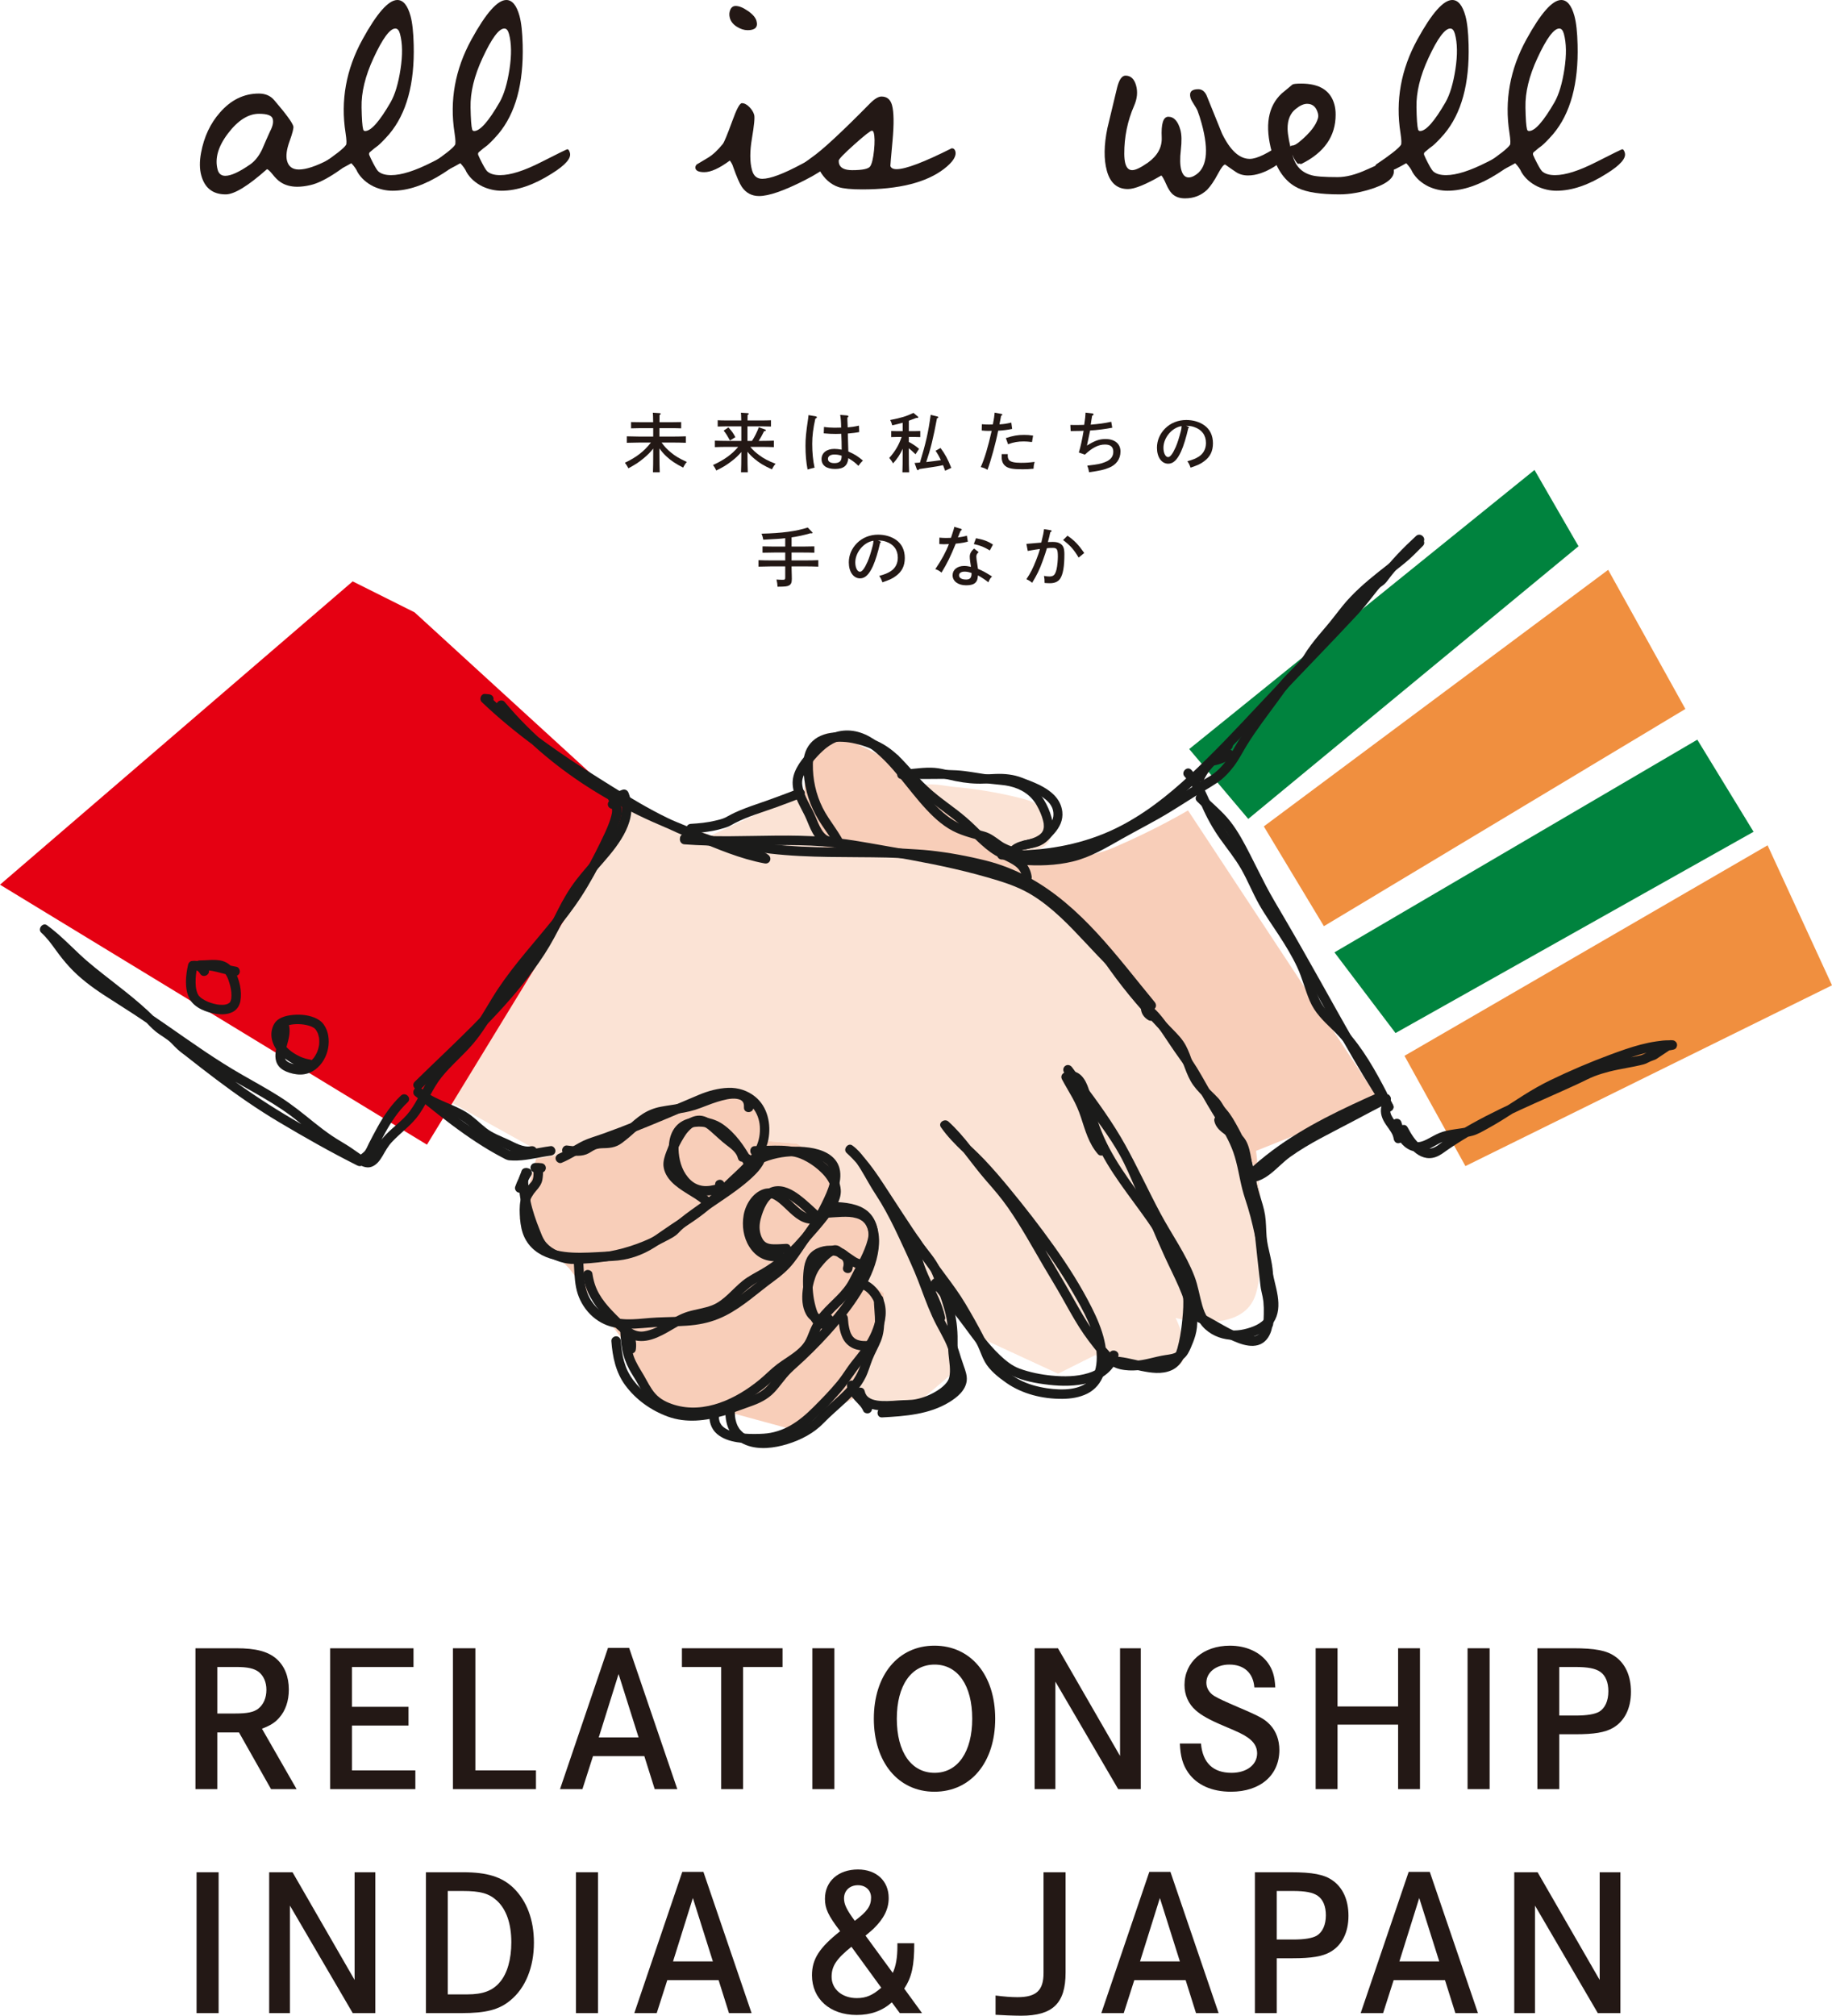 <?xml version="1.0" encoding="UTF-8"?>
<svg xmlns="http://www.w3.org/2000/svg" baseProfile="tiny" version="1.2" viewBox="0 0 266.9 293.549">
  <!-- Generator: Adobe Illustrator 29.5.1, SVG Export Plug-In . SVG Version: 2.1.0 Build 141)  -->
  <g isolation="isolate">
    <g id="_レイヤー_1" data-name="レイヤー_1">
      <g>
        <path d="M148.614,116.213c1.036.259,2.114.57,2.878,1.317.553.54.89,1.261,1.177,1.979.35.879.641,1.876.283,2.752-.561,1.373-2.323,1.696-3.8,1.822-1.236.105-2.51.206-3.692-.17-.833-.265-1.575-.754-2.296-1.248-2.402-1.646-4.713-3.419-7.023-5.191-.689-.529-2.575-2.006-1.738-2.935.61-.678,3.624-.027,4.447.044,3.29.285,6.558.83,9.763,1.63Z" fill="#fbe3d5"/>
        <g>
          <path d="M171.355,152.467l-5.697-8.713-9.719-10.724-8.043-4.357-13.405-3.351-14.41-1.676-2.933-8.311-13.481,6.291-11.719-3.606-29.748,40.565,16.226,9.014-.313,1.146,3.428-.527,11.059-4.357,9.719-3.016,4.357-1.676,2.346.67,1.676,1.676.67,1.34-.67,2.346,1.341,1.005,4.021.335,2.346,1.341,3.351,2.011.335,1.676-1.34,2.681,1.34,1.005,4.357,1.005,1.676,4.357-.67,3.351-1.005,2.681,2.346,1.676-.335,3.686-1.005,2.011s-1.425,4.446-3.17,9.692l.116-.058,9.014.901,6.31-5.409-.901-9.014,3.606,4.507,11.719,5.409,5.409-2.704s6.31,1.803,10.817,1.803.901-7.212.901-7.212c0,0,9.916,2.704,11.719-3.606,1.219-4.266.79-12.234.384-16.953l-2.639-5.843-9.384-13.07Z" fill="#fbe3d5"/>
          <path d="M128.459,192.012l.335-3.686-2.346-1.676,1.005-2.681.67-3.351-1.676-4.357-4.357-1.005-1.34-1.005,1.34-2.681-.335-1.676-3.351-2.011-2.346-1.341-4.021-.335-1.341-1.005.67-2.346-.67-1.34-1.676-1.676-2.346-.67-4.357,1.676-9.719,3.016-11.059,4.357-3.428.527-2.392,8.77,7.212,7.212,8.113,10.817s1.803,3.606,2.704,7.212c.901,3.606,11.719,2.704,11.719,2.704l9.916,2.704,8.899-4.449c1.745-5.247,3.17-9.692,3.17-9.692l1.005-2.011Z" fill="#f8ceb9"/>
          <path d="M201.022,160.388l-27.945-42.368s-4.507,2.704-10.817,5.409c-6.31,2.704-13.789,1.305-18.49-1.046-1.57-.785-2.201-3.416-4.906-4.317-2.704-.901-5.451-5.454-5.451-5.454,0,0-5.409-2.704-10.817-5.409-5.409-2.704-5.409,8.113-5.409,8.113l-.041.019,2.933,8.311,14.41,1.676,13.405,3.351,8.043,4.357,9.719,10.724,5.697,8.713,9.384,13.07,2.639,5.843c-.195-2.262-.384-3.781-.384-3.781l18.029-7.212Z" fill="#f8ceb9"/>
        </g>
        <g>
          <path d="M34.414,240.036c2.861,0,4.589.459,5.83,1.512,1.215,1.053,1.836,2.618,1.836,4.508,0,1.646-.486,3.077-1.404,4.103-.621.702-1.242,1.107-2.51,1.593l5.047,8.8h-3.725l-4.67-8.26h-3.158v8.26h-3.185v-20.515h5.938ZM34.251,249.538c1.782,0,2.699-.189,3.374-.702.756-.594,1.188-1.565,1.188-2.753,0-1.107-.405-2.024-1.107-2.592-.675-.513-1.62-.729-3.266-.729h-2.78v6.775h2.591Z" fill="#231815"/>
          <path d="M59.514,248.566v2.726h-8.233v6.532h9.231v2.727h-12.417v-20.515h12.146v2.727h-8.961v5.804h8.233Z" fill="#231815"/>
          <path d="M69.256,240.036v17.788h8.827v2.727h-12.093v-20.515h3.266Z" fill="#231815"/>
          <path d="M91.657,239.982l7.018,20.568h-3.293l-1.512-4.805h-7.477l-1.539,4.805h-3.266l6.991-20.568h3.077ZM90.119,243.788l-2.888,9.231h5.803l-2.915-9.231Z" fill="#231815"/>
          <path d="M114.004,240.036v2.727h-5.75v17.788h-3.185v-17.788h-5.723v-2.727h14.657Z" fill="#231815"/>
          <path d="M118.347,260.551v-20.515h3.212v20.515h-3.212Z" fill="#231815"/>
          <path d="M136.134,239.658c5.291,0,8.854,4.265,8.854,10.636s-3.563,10.635-8.854,10.635c-5.264,0-8.826-4.292-8.826-10.635s3.536-10.636,8.826-10.636ZM136.161,258.176c3.374,0,5.479-3.051,5.479-7.882,0-4.859-2.105-7.882-5.479-7.882-3.401,0-5.507,3.05-5.507,7.882,0,4.858,2.105,7.882,5.507,7.882Z" fill="#231815"/>
          <path d="M154.134,240.036l9.043,15.683v-15.683h3.023v20.515h-3.294l-9.15-15.656v15.656h-3.023v-20.515h3.401Z" fill="#231815"/>
          <path d="M182.744,245.731c-.162-2.105-1.512-3.319-3.645-3.319-1.916,0-3.347,1.133-3.347,2.645,0,.756.405,1.458,1.134,1.917.621.378,1.565.81,3.509,1.646,3.374,1.431,3.86,1.754,4.67,2.591.863.945,1.322,2.187,1.322,3.645,0,3.671-2.78,6.073-7.045,6.073-2.78,0-4.967-.972-6.235-2.78-.782-1.134-1.134-2.321-1.215-4.238h3.077c.243,2.808,1.755,4.266,4.454,4.266,2.187,0,3.725-1.161,3.725-2.835,0-.917-.432-1.646-1.35-2.294-.647-.459-1.269-.756-3.374-1.646-2.187-.918-3.4-1.593-4.211-2.321-1.079-.945-1.646-2.24-1.646-3.698,0-3.347,2.727-5.723,6.613-5.723,2.376,0,4.4.918,5.561,2.537.675.972.972,1.917,1.053,3.536h-3.05Z" fill="#231815"/>
          <path d="M203.687,248.512v-8.476h3.186v20.515h-3.186v-9.394h-8.826v9.394h-3.186v-20.515h3.186v8.476h8.826Z" fill="#231815"/>
          <path d="M213.806,260.551v-20.515h3.212v20.515h-3.212Z" fill="#231815"/>
          <path d="M229.19,240.036c3.186,0,4.886.324,6.101,1.188,1.512,1.053,2.321,2.861,2.321,5.156,0,2.429-.944,4.292-2.646,5.264-1.134.647-2.699.917-5.479.917h-2.321v7.99h-3.186v-20.515h5.21ZM229.568,249.835c1.619,0,2.78-.189,3.428-.567.837-.513,1.323-1.565,1.323-2.969,0-1.296-.405-2.295-1.188-2.835-.702-.485-1.782-.701-3.645-.701h-2.321v7.072h2.402Z" fill="#231815"/>
          <path d="M28.637,293.171v-20.515h3.212v20.515h-3.212Z" fill="#231815"/>
          <path d="M42.618,272.656l9.042,15.683v-15.683h3.023v20.515h-3.293l-9.151-15.656v15.656h-3.023v-20.515h3.401Z" fill="#231815"/>
          <path d="M67.475,272.656c3.509,0,5.642.675,7.315,2.268,1.97,1.916,2.996,4.67,2.996,7.99,0,3.59-1.242,6.613-3.428,8.395-1.646,1.376-3.563,1.862-7.126,1.862h-5.183v-20.515h5.425ZM68.069,290.444c2.294,0,3.725-.54,4.777-1.809,1.053-1.241,1.647-3.293,1.647-5.776,0-2.726-.729-4.805-2.105-6.073-1.161-1.053-2.402-1.403-5.021-1.403h-2.132v15.062h2.834Z" fill="#231815"/>
          <path d="M83.911,293.171v-20.515h3.212v20.515h-3.212Z" fill="#231815"/>
          <path d="M102.479,272.603l7.018,20.568h-3.293l-1.512-4.805h-7.477l-1.539,4.805h-3.266l6.991-20.568h3.077ZM100.941,276.408l-2.888,9.231h5.803l-2.915-9.231Z" fill="#231815"/>
          <path d="M129.928,291.605c-1.403,1.241-3.077,1.835-5.128,1.835-3.887,0-6.505-2.348-6.505-5.776,0-2.375,1.08-4.021,4.103-6.424-1.754-2.295-2.213-3.293-2.213-4.724,0-2.537,1.943-4.265,4.805-4.265,2.699,0,4.48,1.673,4.48,4.156,0,1.593-.675,2.97-2.186,4.454-.135.135-.541.485-1.188,1.025l3.968,5.426c.458-.972.675-2.24.675-3.86v-.459h2.456c0,3.294-.352,4.913-1.458,6.613l2.592,3.563h-3.239l-1.161-1.565ZM124.043,283.508c-2.213,1.781-2.888,2.834-2.888,4.372,0,1.809,1.539,3.104,3.671,3.104,1.35,0,2.294-.404,3.563-1.512l-4.346-5.965ZM126.905,276.354c0-1.08-.783-1.809-1.917-1.809-1.188,0-2.024.783-2.024,1.916,0,.864.378,1.647,1.565,3.267,1.782-1.322,2.375-2.133,2.375-3.374Z" fill="#231815"/>
          <path d="M145.039,290.606c1.215.162,2.295.243,3.186.243,2.753,0,3.806-.972,3.806-3.536v-14.657h3.212v14.604c0,4.48-1.862,6.289-6.478,6.289-1.026,0-3.023-.081-3.726-.135v-2.808Z" fill="#231815"/>
          <path d="M170.518,272.603l7.019,20.568h-3.294l-1.511-4.805h-7.478l-1.538,4.805h-3.267l6.991-20.568h3.077ZM168.979,276.408l-2.889,9.231h5.804l-2.915-9.231Z" fill="#231815"/>
          <path d="M188.033,272.656c3.186,0,4.886.324,6.101,1.188,1.512,1.053,2.321,2.861,2.321,5.156,0,2.429-.944,4.292-2.646,5.264-1.134.647-2.699.917-5.479.917h-2.321v7.99h-3.186v-20.515h5.21ZM188.411,282.455c1.619,0,2.78-.189,3.428-.567.837-.513,1.323-1.565,1.323-2.969,0-1.296-.405-2.295-1.188-2.835-.702-.485-1.782-.701-3.645-.701h-2.321v7.072h2.402Z" fill="#231815"/>
          <path d="M208.303,272.603l7.019,20.568h-3.294l-1.511-4.805h-7.478l-1.538,4.805h-3.267l6.991-20.568h3.077ZM206.765,276.408l-2.889,9.231h5.804l-2.915-9.231Z" fill="#231815"/>
          <path d="M224.01,272.656l9.043,15.683v-15.683h3.022v20.515h-3.293l-9.15-15.656v15.656h-3.023v-20.515h3.401Z" fill="#231815"/>
        </g>
        <g>
          <path d="M51.323,22.269c.203.741-.577,1.691-2.339,2.851-1.501.999-2.756,1.611-3.765,1.836-.69.16-1.326.241-1.907.241-.918,0-1.709-.209-2.375-.628-.407-.257-.823-.659-1.249-1.207-.368-.451-.633-.692-.794-.725-2.756,2.447-4.761,3.671-6.015,3.671-1.867,0-3.052-.921-3.557-2.763-.257-.937-.267-2.034-.031-3.295.433-2.326,1.351-4.281,2.752-5.864,1.606-1.843,3.495-2.763,5.668-2.763.948,0,1.694.32,2.237.962,1.707,1.987,2.636,3.254,2.785,3.799.07.256-.113.986-.548,2.188-.436,1.202-.556,2.156-.363,2.861.229.834.801,1.251,1.719,1.251,1.071,0,2.542-.49,4.414-1.474,1.873-.981,2.87-1.474,2.993-1.474.153,0,.278.178.375.531ZM39.729,17.302c-.134-.488-.798-.732-1.991-.732-1.56,0-3.066.953-4.518,2.856-1.451,1.904-1.954,3.671-1.508,5.298.16.586.531.879,1.113.879.826,0,2.036-.554,3.629-1.661.693-.486,1.272-1.221,1.739-2.197.371-.878.757-1.756,1.159-2.636.384-.716.511-1.317.377-1.807Z" fill="#231815"/>
          <path d="M67.155,22.269c.212.773-.662,1.772-2.621,2.995-2.632,1.676-5.079,2.513-7.343,2.513-.948,0-1.878-.21-2.788-.628-1.028-.515-1.799-1.208-2.312-2.077-.176-.419-.479-.853-.908-1.305-.502.29-1.009.564-1.519.821-.646.322-1.229.483-1.75.483-.764,0-1.195-.177-1.292-.531-.044-.161.01-.354.162-.58,2.068-1.384,3.276-2.334,3.624-2.851.109-.16.088-.74-.063-1.738-.746-4.733.074-9.275,2.463-13.623,2.101-3.831,3.794-5.748,5.079-5.748.855,0,1.496.773,1.92,2.319.265.966.419,2.366.463,4.202.146,5.668-1.039,9.999-3.552,12.994-.676.772-1.225,1.337-1.647,1.691-.284.192-.685.515-1.204.966-.096.096-.122.226-.078.386.018.065.097.242.237.531.488,1,.839,1.611,1.054,1.836.411.388,1.045.58,1.902.58,1.499,0,3.483-.628,5.954-1.885,2.471-1.255,3.752-1.884,3.844-1.884.153,0,.278.178.375.531ZM58.272,4.927c-.141-.514-.365-.772-.67-.772-.796,0-1.856,1.434-3.181,4.3-1.213,2.608-1.794,5.008-1.745,7.197.03,1.675.107,2.737.231,3.188.044.161.142.241.295.241.856,0,2.094-1.4,3.712-4.203.64-1.126,1.118-2.729,1.437-4.806.318-2.078.292-3.792-.079-5.146Z" fill="#231815"/>
          <path d="M83.033,22.269c.212.773-.662,1.772-2.621,2.995-2.632,1.676-5.079,2.513-7.343,2.513-.948,0-1.878-.21-2.788-.628-1.028-.515-1.799-1.208-2.312-2.077-.176-.419-.479-.853-.908-1.305-.502.29-1.009.564-1.519.821-.646.322-1.229.483-1.75.483-.764,0-1.195-.177-1.292-.531-.044-.161.01-.354.162-.58,2.068-1.384,3.276-2.334,3.624-2.851.109-.16.088-.74-.063-1.738-.746-4.733.074-9.275,2.463-13.623,2.101-3.831,3.794-5.748,5.079-5.748.855,0,1.496.773,1.92,2.319.265.966.419,2.366.463,4.202.146,5.668-1.039,9.999-3.552,12.994-.676.772-1.225,1.337-1.647,1.691-.284.192-.685.515-1.204.966-.096.096-.122.226-.078.386.018.065.097.242.237.531.488,1,.839,1.611,1.054,1.836.411.388,1.045.58,1.902.58,1.499,0,3.483-.628,5.954-1.885,2.471-1.255,3.752-1.884,3.844-1.884.153,0,.278.178.375.531ZM74.15,4.927c-.141-.514-.365-.772-.67-.772-.796,0-1.856,1.434-3.181,4.3-1.213,2.608-1.794,5.008-1.745,7.197.03,1.675.107,2.737.231,3.188.044.161.142.241.295.241.856,0,2.094-1.4,3.712-4.203.64-1.126,1.118-2.729,1.437-4.806.318-2.078.292-3.792-.079-5.146Z" fill="#231815"/>
          <path d="M121.535,22.269c.292,1.063-1.163,2.4-4.362,4.01-2.981,1.514-5.176,2.271-6.583,2.271-1.071,0-1.913-.451-2.527-1.353-.307-.451-.726-1.416-1.253-2.897-.079-.29-.24-.597-.481-.919-1.527,1.128-2.765,1.691-3.713,1.691-.764,0-1.195-.177-1.292-.531-.053-.193.001-.387.162-.58l1.617-.966c.711-.418,1.444-1.095,2.198-2.028.205-.259.664-1.369,1.381-3.334.625-1.739,1.09-2.608,1.396-2.608.367,0,.731.187,1.093.558.362.372.597.753.703,1.141s-.002,1.528-.324,3.421c-.324,1.892-.32,3.437.007,4.634.231.841.728,1.261,1.493,1.261,1.162,0,3.077-.717,5.744-2.149,2.666-1.434,4.107-2.15,4.321-2.15.184,0,.324.178.421.531ZM110.209,3.043c.247.902-.18,1.353-1.281,1.353-.521,0-1.049-.168-1.584-.507-.537-.338-.875-.765-1.016-1.279-.115-.419-.093-.814.065-1.185.158-.37.422-.556.789-.556.488,0,1.083.242,1.781.725.698.483,1.114.967,1.246,1.449Z" fill="#231815"/>
          <path d="M139.183,22.028c.194.708-.352,1.562-1.639,2.56-2.604,1.997-6.584,2.995-11.937,2.995-1.591,0-2.738-.113-3.442-.338-1.146-.387-2.075-1.208-2.786-2.464-1.232.193-1.711.29-1.436.29-.795,0-1.241-.177-1.338-.531-.07-.258.472-.79,1.628-1.595,1.544-1.062,4.363-3.671,8.456-7.825.693-.708,1.27-1.063,1.729-1.063.795,0,1.308.42,1.537,1.257.273.998.3,2.714.079,5.145-.222,2.432-.327,3.663-.318,3.695.088.322.392.483.913.483,1.314,0,3.989-1.016,8.022-3.044.275,0,.452.145.532.436ZM127.29,19.323c-.053-.193-.142-.29-.263-.29-.214,0-1.077.676-2.587,2.028-1.512,1.353-2.261,2.134-2.249,2.344.011.209.025.345.043.41.176.645.815.966,1.917.966,1.499,0,2.374-.185,2.624-.555.25-.37.437-1.144.559-2.319.12-1.176.107-2.036-.043-2.584Z" fill="#231815"/>
          <path d="M187.478,21.255c.291,1.063-.334,2.077-1.874,3.044-1.361.837-2.624,1.255-3.786,1.255-.673,0-1.262-.168-1.768-.507-.506-.339-1.026-.7-1.561-1.087-.214,0-.554.435-1.02,1.304-.564,1.063-1.098,1.852-1.6,2.367-.872.837-1.95,1.257-3.235,1.257-.796,0-1.425-.229-1.886-.687-.295-.294-.585-.769-.871-1.422-.287-.653-.514-1.062-.68-1.226-2.271,1.321-3.895,1.981-4.873,1.981-1.561,0-2.583-.886-3.068-2.657-.459-1.675-.432-3.751.082-6.231.138-.611.609-2.577,1.414-5.894.293-1.159.7-1.739,1.221-1.739.765,0,1.28.483,1.545,1.45.256.934.158,1.915-.294,2.945-.96,2.191-1.438,4.526-1.431,7.005.006.58.058,1.047.154,1.401.177.645.51.966.999.966s1.26-.369,2.312-1.11c1.379-.999,2.041-2.206,1.99-3.624-.098-2.028.222-3.043.956-3.043.825,0,1.415.645,1.768,1.932.186.677.205,1.643.061,2.899-.146,1.255-.125,2.222.06,2.897.203.741.564,1.111,1.085,1.111.244,0,.513-.08.806-.241,1.838-.998,2.195-3.543,1.075-7.632-.194-.709-.397-1.337-.608-1.885-.084-.193-.257-.491-.521-.894s-.426-.716-.487-.942c-.229-.836.145-1.255,1.125-1.255.52,0,.92.29,1.201.869.757,1.867,1.514,3.736,2.27,5.604,1.191,2.447,2.536,3.672,4.035,3.672,1.04,0,2.686-.806,4.938-2.416.213,0,.369.177.467.531Z" fill="#231815"/>
          <path d="M203.017,24.54c.309,1.127-.641,2.076-2.845,2.85-1.791.611-3.466.918-5.025.918-2.754,0-4.766-.307-6.034-.918-1.83-.869-3.105-2.624-3.83-5.266-1.041-3.8-.562-6.634,1.434-8.501.35-.29.873-.726,1.57-1.305.126-.097.557-.145,1.291-.145,2.662,0,4.271,1.014,4.826,3.043.124.451.185.95.182,1.497,0,3.124-1.658,5.507-4.971,7.149-.053.032-.179.018-.381-.048-.035.096-.115.08-.242-.049-.399-.453-.724-1.133-.973-2.041-.098-.356-.009-.534.267-.534s.673-.226,1.19-.68c1.416-1.198,2.262-2.299,2.537-3.304.06-.226.055-.469-.016-.728-.249-.907-.771-1.36-1.566-1.36-.49,0-1.035.243-1.636.728-.833.647-1.235,1.634-1.209,2.96.025.874.273,2.168.743,3.883.407,1.487,1.307,2.426,2.699,2.813.604.195,1.884.291,3.842.291,1.254,0,2.683-.369,4.285-1.11,1.602-.74,2.662-1.111,3.184-1.111.275,0,.501.322.678.967Z" fill="#231815"/>
          <path d="M220.842,22.269c.212.773-.662,1.772-2.621,2.995-2.632,1.676-5.079,2.513-7.343,2.513-.948,0-1.878-.21-2.788-.628-1.028-.515-1.799-1.208-2.312-2.077-.177-.419-.479-.853-.908-1.305-.502.29-1.009.564-1.519.821-.646.322-1.229.483-1.75.483-.764,0-1.195-.177-1.292-.531-.044-.161.011-.354.162-.58,2.068-1.384,3.276-2.334,3.624-2.851.109-.16.088-.74-.063-1.738-.746-4.733.074-9.275,2.463-13.623,2.101-3.831,3.794-5.748,5.079-5.748.855,0,1.496.773,1.92,2.319.265.966.419,2.366.463,4.202.146,5.668-1.039,9.999-3.552,12.994-.676.772-1.226,1.337-1.647,1.691-.284.192-.686.515-1.204.966-.097.096-.122.226-.077.386.018.065.096.242.236.531.488,1,.84,1.611,1.055,1.836.411.388,1.045.58,1.902.58,1.498,0,3.483-.628,5.954-1.885,2.471-1.255,3.752-1.884,3.844-1.884.153,0,.278.178.375.531ZM211.959,4.927c-.141-.514-.364-.772-.671-.772-.795,0-1.855,1.434-3.181,4.3-1.213,2.608-1.794,5.008-1.745,7.197.03,1.675.107,2.737.231,3.188.044.161.142.241.296.241.855,0,2.094-1.4,3.712-4.203.64-1.126,1.118-2.729,1.437-4.806.318-2.078.292-3.792-.079-5.146Z" fill="#231815"/>
          <path d="M236.72,22.269c.212.773-.662,1.772-2.621,2.995-2.632,1.676-5.078,2.513-7.343,2.513-.948,0-1.878-.21-2.788-.628-1.028-.515-1.799-1.208-2.312-2.077-.176-.419-.479-.853-.908-1.305-.502.29-1.009.564-1.519.821-.646.322-1.229.483-1.75.483-.764,0-1.194-.177-1.292-.531-.045-.161.01-.354.162-.58,2.068-1.384,3.275-2.334,3.624-2.851.109-.16.088-.74-.063-1.738-.746-4.733.074-9.275,2.463-13.623,2.101-3.831,3.794-5.748,5.079-5.748.855,0,1.496.773,1.92,2.319.265.966.419,2.366.463,4.202.146,5.668-1.038,9.999-3.552,12.994-.676.772-1.225,1.337-1.647,1.691-.284.192-.685.515-1.204.966-.096.096-.122.226-.078.386.019.065.098.242.238.531.487,1,.838,1.611,1.054,1.836.411.388,1.046.58,1.902.58,1.499,0,3.483-.628,5.954-1.885,2.471-1.255,3.752-1.884,3.844-1.884.152,0,.278.178.375.531ZM227.837,4.927c-.141-.514-.365-.772-.67-.772-.797,0-1.856,1.434-3.182,4.3-1.213,2.608-1.794,5.008-1.745,7.197.03,1.675.107,2.737.231,3.188.044.161.143.241.295.241.856,0,2.095-1.4,3.713-4.203.64-1.126,1.118-2.729,1.437-4.806.317-2.078.292-3.792-.079-5.146Z" fill="#231815"/>
        </g>
        <g>
          <path d="M96.382,64.448c.434.594.82,1.009,1.358,1.442.622.519,1.131.83,2.319,1.386-.226.265-.368.491-.537.821-1.151-.595-1.764-1.01-2.424-1.622-.405-.378-.716-.736-1.028-1.179v.735c0,1.235.019,2.149.047,2.753h-.99c.028-.612.038-1.537.038-2.753v-.707c-.415.537-.801.924-1.415,1.433-.698.575-1.113.849-2.197,1.443-.17-.321-.302-.528-.509-.812,1.688-.801,2.782-1.65,3.791-2.941h-1.641c-.519,0-1.367.019-1.876.037v-.942c.49.019,1.339.037,1.876.037h1.971v-1.226h-1.905c-.396,0-.924.01-1.32.028v-.915c.368.01.905.019,1.32.019h1.896c-.009-.726-.019-1.197-.047-1.386l1.009.066c.085.009.141.047.141.094,0,.057-.047.104-.169.18-.009.235-.009.302-.009,1.046h1.848c.377,0,.99-.009,1.311-.019v.915c-.349-.019-.952-.028-1.311-.028h-1.858v1.226h1.961c.594,0,1.405-.019,1.886-.037v.942c-.5-.019-1.311-.037-1.886-.037h-1.65Z" fill="#231815"/>
          <path d="M109.313,65.08c.396.48.773.82,1.283,1.197.698.519,1.292.83,2.395,1.264-.236.273-.358.462-.538.811-1.188-.547-1.811-.924-2.508-1.509-.415-.349-.735-.66-1.047-1.056v.245c0,1.235.019,2.149.047,2.753h-.99c.028-.612.047-1.537.047-2.753v-.208c-.424.51-.839.896-1.471,1.377-.698.538-1.188.83-2.178,1.32-.17-.358-.217-.434-.472-.802,1.594-.726,2.716-1.518,3.668-2.64h-1.519c-.528,0-1.376.009-1.886.037v-.942c.49.019,1.339.037,1.886.037h1.971v-2.122h-2.131c-.396,0-.924.01-1.311.028v-.914c.358.019.896.028,1.311.028h2.122c-.009-.585-.028-.962-.047-1.132l1,.066c.085.009.142.047.142.094,0,.057-.047.104-.17.18-.009.197-.009.282-.009.792h2.103c.377,0,.99-.01,1.311-.028v.914c-.34-.009-.953-.028-1.311-.028h-2.112v2.122h.651c.377-.557.726-1.264,1-1.989l.943.339c.047.02.085.066.085.113,0,.066-.085.104-.254.113-.321.642-.547,1.047-.792,1.424h.34c.594,0,1.396-.019,1.876-.037v.942c-.5-.028-1.301-.037-1.876-.037h-1.556ZM106.116,62.241c.528.575.688.811,1.019,1.424l-.792.49c-.396-.735-.585-1.037-.915-1.442l.688-.472Z" fill="#231815"/>
          <path d="M118.859,60.629c.085.019.151.075.151.142,0,.075-.047.122-.226.197-.321,1.443-.453,2.537-.453,3.669,0,1.272.113,2.423.339,3.47-.17.038-.811.198-1.019.265-.198-1.028-.302-2.15-.302-3.452,0-1.065.076-1.904.396-4.055.01-.094.028-.217.047-.415l1.065.18ZM123.442,60.506c.094.01.151.057.151.132,0,.066-.019.085-.066.123l-.076.066c0,.367.01.556.028.914.01.236.01.273.019.5.584-.047.99-.113,1.641-.255l.038.934c-.33.076-1.066.17-1.66.217.009.321.019.49.047,1.735.01.198.01.519.028.877.953.425,1.367.688,2.122,1.32-.292.292-.434.452-.65.773-.509-.5-.773-.688-1.471-1.122-.104,1.104-.688,1.574-1.933,1.574-1.264,0-1.971-.519-1.971-1.442,0-.896.745-1.48,1.867-1.48.311,0,.66.038,1.065.113,0-.66-.019-1.622-.057-2.311-.387.01-.547.019-.792.019-.688,0-.953-.019-1.764-.085l.038-.934c.377.066,1.028.113,1.537.113.056,0,.368-.009.961-.019-.009-.792-.056-1.414-.141-1.849l1.037.085ZM121.556,66.192c-.575,0-.934.245-.934.632,0,.396.339.622.943.622.33,0,.594-.075.764-.207.161-.132.245-.312.273-.585.01-.065.019-.235.019-.283-.396-.132-.698-.179-1.065-.179Z" fill="#231815"/>
          <path d="M132.403,64.354c.632.34,1.112.67,1.49,1.009l-.51.792c-.49-.462-.745-.688-.98-.877v.755c0,1.216.01,2.141.047,2.753h-.98c.028-.612.038-1.537.038-2.753v-.679c-.358.811-.765,1.424-1.396,2.131-.236-.396-.255-.425-.557-.792.867-.981,1.396-1.877,1.801-3.056h-.764c-.255,0-.557.01-.754.019v-.886c.207.009.547.019.754.019h.915v-1.226c-.49.142-.962.254-1.519.377-.15-.49-.15-.5-.302-.773,1.641-.32,2.367-.547,3.395-1.037l.642.537c.037.028.057.066.057.104,0,.057-.066.094-.151.094h-.15c-.405.16-.755.293-1.075.405v1.519h.915c.207,0,.547-.01.754-.019v.886c-.198-.009-.5-.019-.754-.019h-.915v.717ZM136.524,60.638c.122.028.179.076.179.142,0,.057-.028.085-.198.142-.519,2.811-.934,4.508-1.564,6.365.707-.075,1.424-.17,2.131-.273-.236-.519-.49-.962-.773-1.367l.727-.405c.669.896,1.056,1.612,1.564,2.895l-.896.415c-.104-.292-.207-.557-.302-.811-.66.141-1.122.226-1.801.32-1.198.17-1.302.188-1.65.245l-.085.085c-.057.057-.095.085-.132.085-.066,0-.123-.066-.16-.16l-.321-.896.783-.057c.867-2.857,1.207-4.356,1.565-6.949l.934.226Z" fill="#231815"/>
          <path d="M147.456,62.468c-.65.132-1.367.226-2.037.254-.32,1.688-1.065,4.414-1.556,5.696-.33-.208-.604-.312-.98-.396.565-1.254,1.056-2.895,1.593-5.28-.367.009-.386.009-.48.009-.264,0-.632-.019-.972-.057l.02-.914c.405.037.641.047,1.027.047.076,0,.273,0,.575-.01.01-.027.038-.169.133-.716.047-.265.056-.34.104-.765.009-.104.019-.141.028-.245l.999.188c.066.01.123.066.123.113,0,.057-.047.085-.18.142-.057.302-.065.358-.245,1.264.651-.037.962-.085,1.726-.255l.123.925ZM146.824,66.136l-.01.188c-.009.273.066.519.18.66.217.273.782.415,1.716.415.745,0,1.197-.028,2.019-.132-.104.377-.133.537-.151.99-.67.065-1.009.085-1.622.085-1.377,0-2.046-.123-2.471-.463-.377-.292-.575-.754-.556-1.433l.009-.312h.887ZM146.541,63.797c1.075-.349,1.735-.462,2.65-.462.462,0,.764.019,1.319.104l-.16.934c-.594-.065-.877-.085-1.207-.085-.839,0-1.442.104-2.281.406l-.321-.896Z" fill="#231815"/>
          <path d="M157.171,65.9c.227-.708.49-1.896.698-3.169-.245.028-.745.028-.783.028-.744.01-.934.01-1.103.019l-.048-.896c.245.01.34.01.528.01.33,0,.698.009,1.49-.02.15-1.018.179-1.282.198-1.782l.98.113c.104.01.188.075.188.142s-.066.132-.207.188c-.113.642-.123.727-.208,1.311,1.217-.112,1.924-.188,2.989-.424l.151.867c-.934.188-2.245.358-3.226.405-.057.255-.094.443-.227,1.075-.037.17-.057.293-.235,1.122,1.16-.726,1.82-.952,2.697-.952,1.357,0,2.188.688,2.188,1.82,0,1.084-.613,1.942-1.688,2.366-.744.303-1.272.415-2.885.651-.076-.425-.142-.67-.265-.962,1.565-.188,1.952-.265,2.574-.51.83-.32,1.217-.811,1.217-1.518,0-.698-.396-1.047-1.207-1.047-.952,0-1.849.452-2.933,1.471l-.887-.311Z" fill="#231815"/>
          <path d="M173.12,62.146c.084.038.104.057.104.104,0,.047-.038.075-.104.104-.293,1.301-.698,2.621-1.047,3.385-.566,1.235-1.142,1.792-1.877,1.792-.971,0-1.641-.952-1.641-2.329,0-1.047.415-2.018,1.188-2.801.801-.802,1.886-1.235,3.083-1.235,1,0,1.924.273,2.631.773.82.585,1.255,1.49,1.255,2.621,0,1.142-.415,1.98-1.283,2.612-.527.396-.886.557-1.979.934-.161-.452-.246-.622-.463-.934.783-.217,1.227-.396,1.67-.679.669-.434,1.037-1.122,1.037-1.98,0-1.141-.613-1.961-1.735-2.329-.368-.122-.509-.142-1.16-.179l.321.141ZM169.499,65.212c0,.764.302,1.357.679,1.357.311,0,.669-.48,1.104-1.452.254-.575.49-1.329.754-2.329.075-.302.085-.377.113-.735-1.405.207-2.649,1.688-2.649,3.159Z" fill="#231815"/>
          <path d="M115.322,82.483c.009.367,0,.547.028,1.235.01.17.01.443.01.584,0,.52-.104.773-.368.934-.292.17-.557.198-1.716.208-.019-.425-.047-.595-.151-1.047.396.028.604.038.886.038.349,0,.387-.038.387-.396v-1.556h-2.018c-.519,0-1.367.019-1.876.037v-.942c.49.028,1.339.037,1.876.037h2.018v-1.15h-1.612c-.472,0-1.292.02-1.698.028v-.924c.387.01,1.207.028,1.698.028h1.612v-1.217c-.717.085-1.273.113-3.197.217-.076-.396-.132-.584-.254-.877,2.942-.065,5.092-.358,6.733-.896l.613.642c.057.057.085.075.085.113,0,.065-.047.094-.132.094-.056,0-.123,0-.188-.01-.905.265-1.745.453-2.734.595v1.339h1.631c.519,0,1.273-.019,1.688-.028v.924c-.443-.019-1.188-.028-1.688-.028h-1.631v1.15h2.018c.594,0,1.396-.009,1.877-.037v.942c-.5-.019-1.301-.037-1.877-.037h-2.018Z" fill="#231815"/>
          <path d="M128.225,78.843c.085.038.104.057.104.104,0,.047-.037.075-.104.104-.292,1.301-.698,2.621-1.047,3.385-.565,1.235-1.141,1.792-1.876,1.792-.971,0-1.641-.952-1.641-2.329,0-1.047.415-2.018,1.188-2.801.802-.802,1.886-1.235,3.084-1.235.999,0,1.924.273,2.631.773.82.585,1.254,1.49,1.254,2.621,0,1.142-.415,1.98-1.282,2.612-.528.396-.887.557-1.98.934-.16-.452-.245-.622-.462-.934.782-.217,1.226-.396,1.669-.679.67-.434,1.037-1.122,1.037-1.98,0-1.141-.612-1.961-1.735-2.329-.367-.122-.509-.142-1.159-.179l.32.141ZM124.604,81.908c0,.764.302,1.357.679,1.357.311,0,.669-.48,1.103-1.452.255-.575.49-1.329.754-2.329.076-.302.085-.377.113-.735-1.405.207-2.649,1.688-2.649,3.159Z" fill="#231815"/>
          <path d="M140.006,77.014c.075.019.113.066.113.113,0,.066-.038.104-.161.16-.16.358-.188.425-.311.755-.028.075-.057.132-.095.226.038,0,.132-.019.217-.028.273-.028.698-.112,1.094-.226l.142.867c-.48.123-.773.18-1.188.227-.189.019-.387.047-.575.065-.84,2.028-1.179,2.726-2.075,4.216-.339-.283-.557-.396-.905-.5.905-1.33,1.575-2.565,1.98-3.659-.17.01-.575.028-.707.028-.095,0-.132-.009-.688-.028l.01-.934c.273.028.716.048,1.009.048.113,0,.32-.01.679-.02l.038-.113c.302-.896.405-1.226.442-1.489l.981.292ZM142.58,80.408c-.265.236-.34.387-.34.67,0,.207.038.462.142,1.094.047.283.066.425.095.67.792.339,1.065.49,2.046,1.112-.245.236-.387.462-.528.849-.32-.273-1.027-.745-1.518-1.009-.028.349-.076.575-.151.745-.227.49-.697.697-1.603.697-1.151,0-1.943-.604-1.943-1.461,0-.802.688-1.358,1.679-1.358.312,0,.604.038,1,.132l-.113-.735c-.047-.302-.066-.585-.066-.745,0-.424.188-.782.623-1.188l.679.527ZM141.543,83.445c-.406-.142-.688-.198-1.019-.198-.49,0-.802.207-.802.528,0,.396.377.622,1.037.622.557,0,.783-.255.783-.877v-.075ZM142.193,78.381c1.104.208,1.744.443,2.471.925l-.462.857c-.858-.519-1.32-.697-2.329-.934l.32-.849Z" fill="#231815"/>
          <path d="M153.059,77.212c.085.01.142.057.142.122,0,.066-.028.095-.188.18-.132.613-.17.773-.349,1.424.16-.01.48-.019.697-.019.443,0,.783.065,1.047.217.49.273.66.679.66,1.594,0,1.734-.188,2.866-.594,3.508-.292.462-.802.697-1.509.697-.273,0-.622-.019-.783-.037,0-.434-.019-.688-.085-1.028.312.057.557.085.812.085.377,0,.622-.122.764-.367.208-.35.32-.84.396-1.65.028-.321.047-.623.047-.858,0-1.094-.123-1.292-.755-1.292-.349,0-.594.01-.839.047-.113.415-.396,1.264-.632,1.896-.443,1.217-.811,1.98-1.519,3.141-.292-.245-.442-.34-.839-.519.613-.915.952-1.585,1.424-2.792.273-.697.434-1.159.547-1.612-.641.095-.66.085-1.179.18-.273.047-.283.057-.594.104l-.198-1.028c.764-.057,1.632-.132,2.169-.188.264-1.037.358-1.527.396-1.961l.962.16ZM155.521,78.014c1.009.697,1.565,1.272,2.442,2.518l-.82.67c-.698-1.18-1.207-1.745-2.264-2.556l.642-.632Z" fill="#231815"/>
        </g>
        <polygon points="245.538 103.247 234.29 82.986 184.123 120.35 192.877 134.881 245.538 103.247" fill="#f08f3f"/>
        <polygon points="266.9 143.488 257.515 123.103 204.616 153.76 213.494 169.818 266.9 143.488" fill="#f08f3f"/>
        <polygon points="223.558 68.441 173.253 109.084 181.855 119.258 229.969 79.549 223.558 68.441" fill="#00833e"/>
        <polygon points="247.277 107.718 194.412 138.693 203.31 150.443 255.474 121.132 247.277 107.718" fill="#00833e"/>
        <polygon points="60.397 89.174 91.947 118.02 62.2 166.698 0 128.837 51.382 84.667 60.397 89.174" fill="#e50012" mix-blend-mode="multiply"/>
        <path d="M77.976,170.746c.286-.022.574-.008.858.03.095.004.184-.016.266-.059.086-.028.16-.075.222-.143.067-.063.115-.137.143-.222.043-.082.063-.171.059-.266-.008-.179-.067-.364-.202-.488-.047-.036-.093-.072-.14-.108-.108-.062-.224-.094-.349-.094-.285-.037-.572-.051-.858-.03-.095-.004-.184.016-.266.059-.086.028-.16.075-.222.143-.067.063-.115.137-.143.222-.043.082-.063.171-.059.266.008.179.067.364.202.488.129.119.307.216.488.202h0Z" fill="#1b1b1a"/>
        <path d="M81.812,169.345c1.369-.562,2.581-1.405,3.917-2.031.697-.327,1.474-.524,2.2-.782.747-.266,1.492-.539,2.234-.818,2.98-1.123,5.919-2.351,8.85-3.594,1.396-.592,2.787-1.288,4.235-1.741,1.226-.383,2.566-.736,3.859-.527,2.141.348,3.467,2.171,3.593,4.203.063,1.01-.101,2.026-.534,2.949-.548,1.171-1.463,2.14-2.378,3.034-1.009.986-2.087,1.901-3.04,2.944-.936,1.024-2.088,1.834-3.214,2.634-1.131.804-2.28,1.604-3.281,2.571-.216.208-.405.458-.66.615-.32.197-.644.388-.971.572-.62.349-1.254.673-1.9.972-2.546,1.179-5.315,1.942-8.111,2.191-.724.065-1.448.054-2.173.097-.642.038-1.259.085-1.896-.048-1.19-.249-2.519-.892-3.203-1.932-.321-.487-.49-.994-.708-1.538-.281-.698-.545-1.403-.778-2.119-.453-1.396-.791-2.837-.871-4.306-.016-.297-.064-.664.007-.924.073-.27.218-.529.299-.811.245-.856-1.087-1.222-1.332-.367-.083.291-.232.56-.31.852-.097.363-.069.754-.052,1.125.037.806.142,1.612.296,2.404.302,1.551.819,3.051,1.408,4.514.242.601.447,1.232.794,1.784.404.644.936,1.155,1.569,1.571,1.217.799,2.636,1.267,4.099,1.229,3.055-.078,6.06-.447,8.964-1.442,1.438-.493,2.84-1.107,4.178-1.829.645-.348,1.426-.694,1.931-1.232.49-.522,1.03-.993,1.592-1.436,1.149-.907,2.385-1.698,3.54-2.598,1.193-.93,2.176-2.053,3.276-3.084,1.963-1.838,4.171-3.737,4.703-6.509.426-2.218-.106-4.76-1.932-6.233-1.107-.893-2.477-1.328-3.895-1.283-1.478.047-2.986.462-4.341,1.036-3.049,1.292-6.09,2.604-9.166,3.831-1.549.618-3.106,1.215-4.675,1.778-.793.285-1.605.528-2.391.828-.736.282-1.426.69-2.107,1.082-.649.373-1.3.752-1.994,1.036-.345.142-.59.459-.482.85.09.326.502.625.85.482h0Z" fill="#1b1b1a"/>
        <path d="M83.578,183.475c.084,1.327.092,2.666.34,3.976.253,1.337.841,2.557,1.732,3.586.87,1.005,2.003,1.756,3.281,2.131,1.177.345,2.429.373,3.645.309,1.331-.071,2.654-.227,3.986-.278,1.57-.06,3.145-.056,4.705-.259,1.564-.203,3.029-.633,4.438-1.348,1.293-.655,2.481-1.49,3.628-2.371,1.155-.887,2.275-1.82,3.453-2.675,1.065-.773,2.034-1.605,2.85-2.642.867-1.103,1.599-2.303,2.416-3.442.887-1.237,1.802-2.465,2.49-3.829.525-1.042,1.052-2.106,1.442-3.207.373-1.053.618-2.248.304-3.348-.553-1.939-2.584-2.704-4.393-2.956-1.936-.27-3.956-.123-5.837.412-1.673.475-3.457,1.324-4.396,2.862-.208.341-.366.721-.461,1.109-.211.863,1.12,1.232,1.332.367.021-.086.044-.171.072-.255.01-.03.084-.226.058-.164-.024.057.069-.142.09-.182.046-.087.096-.171.149-.254.043-.067.088-.132.136-.196-.08.108.051-.061.081-.095.122-.141.253-.273.39-.397.18-.163.196-.174.337-.275.173-.124.352-.239.535-.346.16-.093.324-.181.491-.262.204-.1.347-.163.493-.221,1.676-.666,3.37-.906,5.149-.845.221.008.443.021.663.04.245.021.371.036.525.059.375.057.747.134,1.111.239.179.052.354.111.528.176.037.014.074.029.111.044-.024-.01-.122-.055-.003,0,.086.039.172.079.256.123.331.172.636.383.877.671.58.693.537,1.628.324,2.494-.25,1.01-.702,1.951-1.154,2.883-.582,1.2-1.235,2.325-2.003,3.417-.803,1.141-1.603,2.281-2.391,3.433-.646.944-1.354,1.828-2.219,2.582-1.007.877-2.138,1.625-3.186,2.454-2.089,1.653-4.263,3.421-6.865,4.181-2.718.794-5.626.529-8.419.761-2.174.18-4.605.548-6.58-.622-1.052-.623-1.914-1.62-2.402-2.74-.447-1.026-.562-2.157-.628-3.262-.037-.612-.06-1.224-.099-1.835-.056-.883-1.437-.889-1.381,0h0Z" fill="#1b1b1a"/>
        <path d="M89.068,195.296c.169,2.292.632,4.556,2.023,6.441,1.549,2.099,3.755,3.666,6.198,4.56,2.671.977,5.543.621,8.218-.158,1.293-.376,2.541-.881,3.812-1.321,1.308-.453,2.495-1.013,3.467-2.025.88-.916,1.554-2.011,2.463-2.901.649-.637,1.347-1.226,2.007-1.852,1.566-1.486,3.074-3.036,4.484-4.671,1.509-1.75,2.931-3.6,4.091-5.603,1.051-1.814,1.904-3.783,2.167-5.878.236-1.876-.045-4.112-1.701-5.279-1.366-.962-3.243-.828-4.821-.715-.407.029-.813.061-1.22.084-.884.051-.89,1.432,0,1.381.795-.046,1.589-.125,2.385-.149.808-.024,1.43-.013,2.132.194.082.024.162.052.243.08.04.014.079.029.118.045-.113-.047-.013-.005.008.006.159.079.311.165.458.265.123.083-.002-.017.106.086.062.059.125.115.183.178.032.034.15.173.136.155.001.001.101.151.138.212.418.696.537,1.636.523,2.508-.029,1.767-.69,3.565-1.525,5.177-.979,1.888-2.219,3.637-3.563,5.281-1.34,1.639-2.787,3.188-4.294,4.673-1.369,1.349-2.906,2.56-4.104,4.069-.721.908-1.422,1.915-2.422,2.539-1.046.652-2.294.952-3.438,1.386-2.431.921-5.107,1.703-7.733,1.396-2.332-.273-4.639-1.621-6.286-3.25-.75-.743-1.393-1.573-1.862-2.521-.438-.887-.685-1.86-.84-2.834-.082-.517-.13-1.039-.168-1.561-.027-.372-.298-.691-.691-.691-.352,0-.718.317-.691.691h0Z" fill="#1b1b1a"/>
        <path d="M103.376,205.829c-.126,1.113.209,2.245,1.074,2.99.818.704,1.883,1.043,2.933,1.209,2.43.383,5.097.28,7.372-.697,1.452-.624,2.736-1.58,3.897-2.642,1.311-1.198,2.551-2.512,3.723-3.845,1.205-1.372,2.148-2.922,3.286-4.344.557-.695,1.124-1.389,1.608-2.138.444-.688.799-1.428,1.103-2.187.664-1.661.985-3.496.224-5.175-.652-1.438-2.052-2.855-3.743-2.768-.885.046-.89,1.427,0,1.381,1.127-.058,2.023.978,2.493,1.963.577,1.209.287,2.589-.147,3.809-.511,1.437-1.343,2.673-2.29,3.857-.532.665-1.074,1.324-1.553,2.03-.447.659-.882,1.312-1.39,1.928-1.078,1.307-2.272,2.527-3.47,3.724-1.013,1.013-2.1,1.958-3.348,2.671-1.196.682-2.526,1.11-3.905,1.192-.892.053-1.793.063-2.684-.003-.937-.069-2.031-.255-2.821-.727-.106-.064-.212-.131-.31-.207.103.08-.002-.004-.026-.027-.051-.048-.105-.094-.154-.145-.028-.029-.055-.059-.082-.088-.027-.03-.053-.06-.078-.091.046.061.046.06,0-.004-.063-.092-.117-.188-.172-.285-.016-.028-.072-.153-.021-.032-.025-.058-.045-.119-.064-.178-.04-.125-.071-.255-.091-.385.019.122-.002-.029-.004-.059-.005-.085-.01-.17-.01-.256,0-.158.012-.315.03-.472.042-.371-.348-.691-.691-.691-.408,0-.649.318-.691.691h0Z" fill="#1b1b1a"/>
        <path d="M123.305,123.453c-.818-2.123-2.443-3.794-3.455-5.815-.984-1.966-1.456-4.173-1.426-6.368.002-.174.013-.348.03-.522.013-.128-.008.028.013-.095.015-.089.032-.177.052-.265.033-.146.074-.291.124-.432.013-.038.077-.2.054-.146-.021.049.058-.119.08-.16.063-.12.136-.232.209-.346.084-.132-.029.025.045-.063.048-.057.096-.113.147-.168.083-.088.172-.167.261-.248.125-.113-.042.024.056-.046.06-.043.121-.085.184-.125.111-.07.225-.135.343-.193.051-.025.103-.049.154-.073.118-.054.017-.007-.006.002.036-.014.072-.029.108-.042.272-.097.549-.175.833-.23.071-.014.142-.025.213-.037.121-.02-.076.005.096-.013.159-.016.318-.031.478-.039.308-.015.617-.012.926.005.669.037,1.133.11,1.834.273.646.15,1.281.347,1.899.587.074.029.148.059.222.088.132.053.018.006.115.049.142.062.283.126.423.193.278.133.551.276.817.431.239.139.472.288.697.448.053.038.106.077.158.116.098.072-.066-.059.053.042.194.166.387.33.575.503,1.75,1.61,3.152,3.551,4.937,5.128,1.749,1.545,3.748,2.781,5.486,4.335,1.62,1.449,3.042,3.174,4.919,4.311.669.405,1.397.696,2.088,1.059.646.34,1.218.705,1.567,1.297.197.333.292.694.351,1.093.054.369.522.573.85.482.396-.109.537-.479.482-.85-.133-.903-.566-1.738-1.254-2.344-.624-.55-1.364-.915-2.109-1.27-.81-.386-1.582-.803-2.284-1.369-.905-.728-1.72-1.557-2.551-2.367-.841-.82-1.718-1.575-2.65-2.291-.952-.73-1.928-1.43-2.864-2.18-.972-.779-1.885-1.619-2.733-2.532-.842-.906-1.634-1.857-2.498-2.741-1.086-1.112-2.248-2.016-3.67-2.648-1.334-.593-2.73-.993-4.18-1.166-1.323-.158-2.71-.089-3.945.447-1.175.511-2.034,1.521-2.348,2.765-.226.894-.19,1.84-.117,2.751.096,1.194.313,2.382.684,3.522.367,1.129.868,2.222,1.487,3.235.615,1.005,1.335,1.942,1.954,2.945.285.461.559.937.754,1.444.134.348.464.588.85.482.333-.091.617-.5.482-.85h0Z" fill="#1b1b1a"/>
        <path d="M145.929,125.174c2.814.153,5.629-.045,8.404-.53,2.406-.42,4.755-1.025,7.015-1.962,4.272-1.771,8.055-4.449,11.508-7.498,3.477-3.07,6.627-6.481,9.855-9.805,2.045-2.105,4.019-4.284,6.049-6.404,2.036-2.126,4.08-4.244,6.106-6.379,1.015-1.07,2.026-2.145,3.03-3.226,1.012-1.09,1.905-2.294,2.834-3.456.189-.236.344-.398.592-.566.322-.218.554-.435.785-.748.379-.513.776-1.013,1.188-1.501.822-.974,1.704-1.897,2.619-2.784.449-.435.905-.861,1.365-1.284.655-.603-.323-1.578-.977-.977-1.896,1.746-3.686,3.58-5.236,5.645-.17.227-.295.356-.529.515-.269.182-.495.362-.698.616-.473.591-.946,1.182-1.419,1.773-.474.592-.939,1.184-1.455,1.74-.495.534-.993,1.067-1.492,1.598-3.995,4.254-8.086,8.416-12.072,12.678-3.25,3.475-6.525,6.961-10.005,10.209-3.271,3.053-6.82,5.85-10.86,7.816-4.504,2.192-9.618,3.194-14.611,3.203-.666.001-1.332-.018-1.997-.054-.888-.048-.886,1.333,0,1.381h0Z" fill="#1b1b1a"/>
        <path d="M100.642,121.361c1.086-.063,2.173-.165,3.243-.37.53-.102,1.055-.23,1.57-.392.249-.078.504-.156.743-.262.286-.127.552-.307.831-.452,1.943-1.006,4.069-1.598,6.118-2.343,1.206-.438,2.405-.894,3.599-1.362.347-.136.589-.463.482-.85-.091-.331-.5-.619-.85-.482-2.049.804-4.115,1.566-6.197,2.279-1.053.36-2.089.739-3.102,1.202-.486.222-.94.497-1.417.734-.449.223-.992.337-1.478.453-1.163.278-2.351.394-3.543.463-.884.051-.89,1.433,0,1.381h0Z" fill="#1b1b1a"/>
        <path d="M130.379,111.228c.889,0,.89-1.381,0-1.381s-.89,1.381,0,1.381h0Z" fill="#1b1b1a"/>
        <path d="M131.615,113.401c1.27-.076,2.531-.286,3.805-.29,1.314-.004,2.572.398,3.851.651,1.376.273,2.734.414,4.136.348,1.257-.059,2.553-.221,3.801.014.898.169,1.765.555,2.608.901.687.282,1.513.677,2.181,1.144.27.189.563.439.818.727.117.132.16.186.274.368.049.078.094.158.137.24.064.125.061.119.087.192.292.809.196,1.642-.356,2.394-.375.511-.848.966-1.293,1.416-.366.37-.833.541-1.332.658-1.152.27-2.339.362-3.194,1.285-.573.619.353,1.549.927.927.7-.757,1.807-.74,2.744-.98.559-.143,1.085-.376,1.535-.741.457-.369.865-.846,1.252-1.287.791-.901,1.303-1.928,1.169-3.154-.102-.935-.533-1.761-1.193-2.427-1.254-1.265-3.015-1.881-4.64-2.51-1.263-.489-2.551-.618-3.898-.566-1.394.055-2.779.2-4.169.002-.812-.115-1.614-.287-2.414-.465-.763-.169-1.522-.367-2.303-.426-1.516-.114-3.025.176-4.534.265-.839.05-.844,1.362,0,1.312h0Z" fill="#1b1b1a"/>
        <path d="M99.592,122.746c2.734.387,5.505.442,8.23.895,1.446.24,2.882.495,4.34.663,1.449.168,2.904.281,4.36.358,2.8.147,5.604.156,8.407.172,1.413.008,2.827.018,4.24.05,1.322.029,2.631.113,3.95.197.662.043,1.321.052,1.981.118.64.064,1.279.141,1.915.232,1.386.199,2.763.455,4.131.752,2.255.49,4.454,1.06,6.554,2.037,3.881,1.806,7.207,4.542,10.167,7.602,3.002,3.103,5.651,6.52,8.375,9.862.332.407.665.813,1,1.218.238.288.73.246.977,0,.284-.284.239-.689,0-.977-2.768-3.342-5.403-6.799-8.347-9.991-2.935-3.181-6.217-6.122-10.045-8.189-1.968-1.063-4.071-1.893-6.242-2.431-2.645-.656-5.346-1.156-8.055-1.453-1.33-.146-2.673-.19-4.008-.281-1.369-.093-2.747-.093-4.119-.11-2.821-.034-5.642-.015-8.462-.096-2.877-.082-5.757-.264-8.605-.698-1.435-.218-2.853-.502-4.297-.665-1.389-.157-2.783-.252-4.174-.383-.637-.06-1.274-.128-1.908-.217-.369-.052-.742.09-.85.482-.089.324.111.797.482.85h0Z" fill="#1b1b1a"/>
        <path d="M167.981,147.359c-.265-.162-.389-.325-.389-.624-.346.199-.693.398-1.039.596,1.148.791,1.992,1.997,2.764,3.136.822,1.214,1.615,2.438,2.477,3.625,1.052,1.45,1.943,3.008,2.82,4.567.857,1.523,1.738,3.022,2.664,4.503.928,1.485,1.834,3.017,2.413,4.677.607,1.74.849,3.585,1.302,5.367.23.905.547,1.78.816,2.673.267.884.498,1.778.709,2.677.432,1.837.778,3.693,1.172,5.539.322,1.509.757,2.998,1.033,4.516.197,1.084.277,2.258-.281,3.169-.628,1.024-2.015,1.529-3.171,1.798-1.262.294-2.657.261-3.819-.363-.57-.306-1.109-.738-1.482-1.272-.384-.551-.619-1.178-.806-1.818-.412-1.412-.613-2.867-1.142-4.246-1.247-3.254-3.307-6.091-4.943-9.147-1.77-3.306-3.326-6.722-5.146-10.002-1.785-3.218-3.946-6.178-6.139-9.126-.536-.721-1.072-1.442-1.602-2.167-.22-.301-.6-.45-.945-.248-.325.19-.434.62-.248.945,1.611,2.819,3.64,5.363,5.517,8.004.935,1.315,1.835,2.658,2.619,4.069.851,1.53,1.531,3.152,2.224,4.758,1.443,3.341,2.802,6.719,4.315,10.029.671,1.467,1.408,2.904,2.053,4.383.607,1.391,1.151,2.886,1.279,4.409.111,1.325-.176,2.531-.691,3.743-.104.245-.217.487-.345.72-.058.107-.12.213-.188.314-.116.17.139-.125-.063.078-.066.066-.13.138-.205.194-.47.349-1.132.417-1.693.499-1.572.23-3.063.81-4.665.852-.726.019-1.484-.017-2.167-.288-.478-.19-.856-.504-1.222-.891-.988-1.044-1.884-2.228-2.69-3.415-.942-1.387-1.771-2.845-2.591-4.305-1.614-2.876-3.323-5.696-4.978-8.549-1.647-2.839-3.355-5.661-5.462-8.189-1.041-1.249-2.141-2.436-3.142-3.72-1-1.283-1.974-2.589-3.058-3.804-.529-.593-1.084-1.161-1.673-1.695-.551-.499-1.554.16-1.085.837.939,1.354,2.095,2.516,3.284,3.649,1.22,1.163,2.394,2.354,3.511,3.616,2.316,2.617,4.487,5.372,6.591,8.161,2.082,2.761,4.066,5.603,5.8,8.597,1.59,2.744,3.339,5.796,3.5,9.04.063,1.27-.113,2.78-.981,3.729-.712.778-1.717,1.135-2.785,1.292-1.074.158-2.352.088-3.418-.071-1.414-.211-2.812-.58-4.08-1.251-1.22-.645-2.374-1.535-3.304-2.556-.453-.498-.713-1.083-.965-1.7-.322-.786-.679-1.557-1.069-2.311-.784-1.516-1.636-3.012-2.509-4.478-.88-1.478-1.898-2.867-2.93-4.241-2.169-2.889-4.205-5.851-6.177-8.877-.927-1.423-1.853-2.848-2.787-4.267-.893-1.358-1.819-2.702-2.874-3.941-.492-.577-1.014-1.126-1.578-1.634-.279.362-.558.723-.837,1.085,1.063.768,1.807,2.092,2.471,3.225.364.622.712,1.253,1.087,1.868.429.705.897,1.384,1.319,2.094.946,1.59,1.775,3.245,2.559,4.92.797,1.701,1.596,3.41,2.331,5.139.721,1.697,1.301,3.45,2.001,5.155.358.872.741,1.732,1.18,2.567.399.757.824,1.501,1.2,2.271.373.763.658,1.547.877,2.368.187.699.476,1.365.702,2.051.1.304.202.617.249.935.038.259.03.412-.076.69-.154.401-.617.875-1.041,1.21-1.196.944-2.48,1.434-3.905,1.814-1.935.516-3.932.612-5.922.72-.884.048-.89,1.43,0,1.381,3.356-.182,6.847-.423,9.789-2.221,1.147-.701,2.393-1.718,2.541-3.148.074-.722-.201-1.474-.439-2.143-.268-.751-.499-1.499-.734-2.26-.541-1.753-1.527-3.291-2.334-4.924-.854-1.728-1.474-3.557-2.164-5.354-.704-1.834-1.538-3.613-2.35-5.4-.799-1.758-1.619-3.509-2.549-5.203-.913-1.663-1.976-3.234-2.925-4.876-.854-1.479-1.761-3.053-3.17-4.072-.635-.459-1.416.563-.837,1.085,2.419,2.179,4.085,5.07,5.852,7.768,2.044,3.121,4.051,6.266,6.284,9.257,1.053,1.411,2.135,2.803,3.114,4.267.983,1.47,1.83,3.032,2.691,4.575.418.75.823,1.508,1.189,2.286.352.748.601,1.556,1.008,2.276.703,1.244,1.96,2.238,3.112,3.044,2.343,1.642,5.316,2.362,8.157,2.343,1.255-.009,2.536-.2,3.667-.767,1.15-.576,1.981-1.583,2.384-2.798,1.071-3.234-.261-6.77-1.708-9.658-1.587-3.168-3.495-6.164-5.55-9.047-2.075-2.912-4.281-5.741-6.556-8.499-1.159-1.406-2.349-2.79-3.603-4.112-1.142-1.205-2.402-2.29-3.547-3.492-.56-.589-1.089-1.204-1.553-1.873-.362.279-.723.558-1.085.837,2.5,2.265,4.293,5.149,6.506,7.67,1.098,1.251,2.166,2.493,3.121,3.859.962,1.376,1.846,2.805,2.702,4.249.855,1.443,1.68,2.903,2.528,4.351.855,1.459,1.747,2.895,2.578,4.368.844,1.497,1.667,3.006,2.584,4.46.886,1.407,1.896,2.703,2.946,3.989.808.99,1.706,1.834,2.988,2.136,1.728.407,3.592.111,5.276-.357.7-.194,1.392-.3,2.106-.42.709-.119,1.403-.33,1.961-.802.474-.401.752-.98.996-1.539.254-.581.49-1.176.663-1.787.901-3.176-.575-6.487-1.919-9.305-1.552-3.252-2.984-6.549-4.384-9.869-1.382-3.275-2.686-6.614-4.609-9.619-1.794-2.802-3.913-5.377-5.746-8.151-.455-.688-.891-1.389-1.3-2.106-.398.232-.795.465-1.193.697,2.23,3.053,4.581,6.03,6.559,9.258,2.023,3.302,3.642,6.832,5.405,10.274.828,1.616,1.706,3.198,2.64,4.755.922,1.536,1.855,3.071,2.608,4.699.344.742.652,1.508.871,2.296.199.717.34,1.448.512,2.172.354,1.49.857,2.968,2.031,4.017,2.309,2.064,5.862,1.871,8.428.373,1.222-.714,1.979-1.85,2.151-3.25.163-1.322-.162-2.676-.474-3.954-.89-3.654-1.456-7.397-2.516-11.008-.269-.916-.6-1.812-.842-2.735-.244-.93-.432-1.873-.635-2.813-.195-.904-.396-1.812-.696-2.687-.304-.884-.692-1.74-1.123-2.569-.847-1.626-1.891-3.134-2.815-4.715-.926-1.584-1.784-3.206-2.742-4.772-.866-1.415-1.886-2.718-2.796-4.103-.856-1.303-1.689-2.635-2.725-3.806-.475-.537-1.001-1.021-1.592-1.429-.442-.304-1.038.103-1.039.596-.002.793.408,1.41,1.073,1.816.761.465,1.456-.73.697-1.193h0Z" fill="#1b1b1a"/>
        <path d="M181.608,172.161c2.748.276,4.412-2.29,6.373-3.693,2.759-1.972,5.85-3.431,8.835-5.017,1.823-.968,3.647-1.933,5.48-2.88.79-.408.092-1.601-.697-1.193-3.097,1.599-6.184,3.221-9.258,4.863-1.442.77-2.869,1.572-4.234,2.472-1.131.746-2.092,1.629-3.101,2.525-.967.858-2.059,1.675-3.398,1.541-.372-.037-.691.344-.691.691,0,.405.318.653.691.691h0Z" fill="#1b1b1a"/>
        <path d="M123.404,201.926c.108.791.626,1.447,1.154,2.014.245.263.501.516.735.789.029.033.057.067.085.101l.028.034c.046.058.037.045-.027-.037.002.043.114.157.139.194.099.148.184.303.254.467.142.334.659.432.945.248.347-.224.4-.588.248-.945-.287-.676-.84-1.204-1.337-1.729-.118-.125-.235-.251-.346-.381-.022-.025-.122-.183-.154-.188.063.082.073.094.029.035l-.026-.035c-.025-.035-.05-.071-.074-.107-.047-.072-.092-.145-.133-.22-.02-.037-.04-.075-.059-.114-.009-.019-.018-.038-.027-.058-.021-.048-.012-.026.028.067.01-.05-.066-.189-.08-.244-.022-.085-.038-.171-.05-.258-.049-.359-.527-.587-.85-.482-.395.128-.535.465-.482.85h0Z" fill="#1b1b1a"/>
        <path d="M108.202,168.758c.02.153.041.307.061.46l1.287-.349c-1.088-1.939-2.391-3.866-4.243-5.15-1.426-.989-3.473-1.298-5.13-.777-3.963,1.247-3.028,7.004-.909,9.497.634.746,1.499,1.313,2.456,1.538,1.078.253,2.198.112,3.241-.225.21-.068.447-.245.482-.482.029-.196.059-.393.088-.589.055-.368-.092-.742-.482-.85-.326-.09-.794.111-.85.482-.029.196-.059.393-.088.589l.482-.482c-.709.229-1.528.381-2.221.281-.687-.099-1.276-.39-1.77-.857-1.087-1.026-1.591-2.498-1.721-3.965-.123-1.393.078-2.97,1.419-3.522,1.23-.507,2.882-.316,3.974.337,1.828,1.093,3.062,3.059,4.079,4.871.312.556,1.381.355,1.287-.349-.02-.153-.041-.307-.061-.46-.049-.37-.282-.691-.691-.691-.335,0-.74.318-.691.691h0Z" fill="#1b1b1a"/>
        <path d="M119.71,176.865c-1.067-.962-2.078-1.983-3.233-2.842-1.044-.777-2.335-1.48-3.679-1.225-1.615.307-2.45,1.96-2.985,3.347-.674,1.748-.849,3.981.47,5.489,1.065,1.218,2.817.949,4.252.892.886-.035.89-1.417,0-1.381-.613.024-1.228.083-1.842.064-.463-.015-.837-.067-1.201-.324.1.071-.079-.067-.08-.068-.036-.033-.07-.068-.103-.103-.096-.103-.118-.138-.198-.271-.181-.302-.293-.632-.369-.976-.185-.831-.024-1.694.237-2.49.235-.719.546-1.482,1.017-2.081.147-.186.379-.41.513-.499.25-.166.296-.184.591-.253.131-.031.045-.012.012-.007.065-.009.132-.012.198-.014.111-.003.223.001.334.014-.113-.013.173.037.223.05.14.036.277.08.412.132.138.053.428.2.633.318.264.153.518.324.765.503,1.094.796,2.05,1.794,3.057,2.703.659.594,1.639-.38.977-.977h0Z" fill="#1b1b1a"/>
        <path d="M125.405,183.404c-.426-.073-.769-.313-1.117-.558-.383-.269-.753-.523-1.173-.73-.318-.157-.581-.517-.955-.673-.434-.181-.873-.088-1.285.1-.721.329-1.322.957-1.838,1.544-.389.442-.785.904-1.074,1.419-.584,1.04-.885,2.231-1.023,3.408-.135,1.147-.08,2.403.466,3.445.696,1.33,2.123,1.666,3.505,1.37.869-.186.501-1.518-.367-1.332-.279.06-.382.08-.711.069-.061-.002-.122-.006-.182-.012.168.016-.017-.003-.046-.01-.124-.029-.246-.06-.365-.108.168.067-.09-.057-.133-.081-.037-.02-.07-.046-.105-.07.144.099.011.009-.017-.017-.073-.07-.143-.14-.209-.217-.112-.129.078.122-.015-.022-.038-.058-.076-.115-.11-.175-.053-.092-.101-.188-.143-.286.067.155-.048-.148-.063-.199-.068-.224-.117-.455-.149-.687.023.166-.002-.038-.004-.06-.005-.062-.011-.124-.015-.186-.008-.126-.013-.253-.014-.38-.002-.26.009-.521.032-.78.028-.317.03-.333.092-.668.051-.278.114-.555.189-.827.061-.222.13-.441.208-.658.041-.113.084-.224.13-.335-.062.15.012-.026.022-.047.032-.067.063-.135.096-.202.085-.17.177-.337.281-.495.178-.272.177-.254.384-.506.417-.508.884-1.05,1.407-1.428.066-.047.134-.092.203-.134.024-.014.254-.134.166-.097.061-.025.131-.034.191-.06-.083.036-.002.025-.045-.013.251.228.564.488.888.642.87.413,1.548,1.221,2.532,1.39.367.063.744-.098.85-.482.091-.332-.113-.787-.482-.85h0Z" fill="#1b1b1a"/>
        <path d="M122.142,191.948c.07.993.189,2.003.62,2.912.388.818,1.108,1.409,1.977,1.656.591.168,1.225.189,1.835.145.36-.026.708-.299.691-.691-.016-.352-.305-.719-.691-.691-.259.019-.519.027-.779.014-.108-.005-.214-.018-.321-.027-.046-.004.139.024-.002-.002-.059-.011-.118-.021-.177-.034-.091-.02-.18-.043-.269-.071-.046-.014-.09-.031-.136-.046-.144-.05.098.05,0,.002-.08-.04-.16-.078-.237-.123-.032-.019-.064-.039-.095-.059-.015-.01-.03-.021-.046-.031-.097-.063.015-.002.037.032-.037-.058-.127-.106-.177-.155-.061-.059-.112-.127-.171-.187-.059-.06.087.124.041.054-.01-.015-.022-.029-.032-.044-.021-.03-.042-.06-.062-.091-.051-.079-.098-.16-.141-.243-.018-.034-.035-.068-.051-.103-.077-.162.008-.003-.002.004.005-.004-.09-.238-.099-.265-.064-.19-.114-.384-.156-.58-.024-.112-.045-.224-.064-.337-.01-.062-.02-.125-.029-.187-.025-.163.01.089-.005-.033-.032-.272-.058-.544-.077-.817-.025-.36-.3-.708-.691-.691-.353.016-.718.305-.691.691h0Z" fill="#1b1b1a"/>
        <path d="M99.711,122.96c4.447.345,8.905.149,13.359.113,2.252-.018,4.505.009,6.752.172,2.207.161,4.371.525,6.55.894,4.243.719,8.491,1.432,12.686,2.399,2.143.494,4.272,1.055,6.373,1.705,1.729.535,3.361,1.153,4.911,2.102,2.968,1.819,5.389,4.374,7.752,6.895.603.643,1.204,1.288,1.813,1.925.28.293.561.584.844.872.367.374.646.797.95,1.223,1.185,1.661,2.449,3.267,3.772,4.82,1.376,1.616,2.819,3.174,4.302,4.692.7.717,1.367,1.369,1.834,2.268.412.793.687,1.645,1,2.479.332.884.695,1.772,1.251,2.542.576.799,1.283,1.47,1.98,2.16.287.284.639.58.866.916.272.402.496.821.804,1.203.62.769,1.131,1.611,1.613,2.475,2.044,3.662,2.769,7.963,3.335,12.072.29,2.103.501,4.215.724,6.326.116,1.093.234,2.187.365,3.278.062.517.102,1.045.223,1.552.129.542.241,1.091.316,1.644.141,1.046.146,2.107.018,3.154-.045.371.35.691.691.691.411,0,.645-.319.691-.691.136-1.123.106-2.244-.046-3.364-.144-1.058-.403-2.086-.529-3.147-.261-2.192-.471-4.389-.719-6.582-.242-2.147-.518-4.291-.909-6.416-.393-2.139-.854-4.323-1.629-6.361-.356-.936-.782-1.844-1.265-2.721-.502-.914-1.029-1.889-1.722-2.671-.277-.312-.496-.664-.706-1.023-.245-.419-.607-.771-.948-1.115-.667-.674-1.399-1.305-1.96-2.076-1.118-1.536-1.419-3.488-2.315-5.142-.488-.9-1.166-1.59-1.875-2.314-.767-.783-1.524-1.577-2.267-2.384-1.419-1.542-2.786-3.133-4.077-4.783-.636-.814-1.251-1.645-1.846-2.489-.273-.387-.523-.763-.856-1.101-.329-.333-.655-.67-.978-1.009-2.436-2.553-4.766-5.238-7.559-7.417-1.399-1.092-2.894-2.057-4.525-2.767-1.894-.825-3.926-1.366-5.917-1.901-4.229-1.138-8.535-1.95-12.847-2.694-2.194-.379-4.388-.793-6.591-1.11-2.279-.329-4.575-.487-6.877-.541-4.499-.104-8.998.163-13.496.039-1.107-.03-2.212-.086-3.316-.171-.887-.069-.882,1.313,0,1.381h0Z" fill="#1b1b1a"/>
        <path d="M77.735,170.304c.005.272.006.545-.012.817-.016.246-.017.296-.08.531-.018.067-.04.132-.062.197-.033.096.052-.103.007-.016-.012.023-.021.047-.035.069-.034.057-.068.113-.103.169-.093.149.039-.031-.057.076-.529.593-1.059,1.219-1.355,1.966-.339.855-.355,1.856-.314,2.763.041.882.14,1.804.415,2.647.547,1.678,1.785,2.87,3.397,3.532,1.531.629,3.251.758,4.89.765,1.586.007,3.169-.126,4.753-.189,2.27-.09,4.356-.796,6.263-2.018,1.064-.681,2.07-1.449,3.127-2.142,1.104-.725,2.222-1.431,3.288-2.211.488-.357.971-.724,1.433-1.115.118-.1-.107.077-.009.006.045-.032.088-.066.133-.099.101-.074.204-.147.307-.219.538-.377,1.086-.739,1.629-1.109,1.371-.934,2.739-1.895,3.972-3.009.998-.902,2.149-2.057,2.297-3.466.029-.279.003-.566-.077-.835-.252-.85-1.586-.488-1.332.367.017.058.026.117.043.175-.034-.116-.004-.088-.003.018,0,.053,0,.106-.002.16,0,.031-.006.062-.008.092.003-.043.03-.131.003-.044-.036.118-.064.239-.101.358-.047.15.033-.056-.021.054-.032.066-.064.132-.099.197-.32.593-.633.932-1.136,1.434-1.107,1.107-2.31,1.975-3.59,2.864-.998.693-2.047,1.329-2.996,2.089-1.93,1.545-4.06,2.786-6.073,4.214-1.732,1.229-3.461,2.335-5.588,2.71-.852.15-1.719.149-2.58.195-.755.041-1.509.088-2.265.115-1.588.058-3.183.053-4.674-.303-.752-.18-1.325-.385-1.955-.781-.551-.346-1.012-.809-1.349-1.398-.347-.606-.525-1.33-.623-2.037-.118-.854-.166-1.846-.032-2.65.032-.192.075-.383.135-.568.01-.031.092-.231.043-.125.046-.1.103-.196.159-.291.212-.358.36-.555.603-.834.424-.485.792-.951.916-1.603.095-.502.107-1.013.098-1.521-.015-.888-1.397-.891-1.381,0h0Z" fill="#1b1b1a"/>
        <path d="M82.58,168.2c1.103.11,2.215.291,3.23-.272.407-.226.763-.517,1.224-.628.442-.106.904-.081,1.354-.106.537-.03,1.052-.116,1.545-.336.443-.198.832-.518,1.212-.815.69-.539,1.323-1.145,1.986-1.716.62-.535,1.278-1.025,2.023-1.375.905-.425,1.942-.533,2.92-.68,1.083-.163,2.171-.32,3.218-.655,1.08-.345,2.114-.821,3.2-1.153.901-.275,1.99-.572,2.849-.439.161.025.404.091.505.137.114.053.228.138.309.221.053.054.13.18.161.272.072.213.076.404.069.634-.03.889,1.352.888,1.381,0,.03-.896-.297-1.75-1.079-2.237-.681-.424-1.56-.486-2.339-.399-1.141.128-2.243.457-3.318.846-1.108.401-2.178.861-3.336,1.105-1.139.239-2.299.355-3.441.575-.963.185-1.872.545-2.692,1.084-.769.506-1.456,1.123-2.14,1.735-.334.298-.668.596-1.015.878-.339.276-.71.596-1.115.765-.49.204-1.045.172-1.563.196-.633.028-1.244.124-1.812.417-.434.224-.817.583-1.31.668-.656.113-1.369-.039-2.023-.104-.372-.037-.691.344-.691.691,0,.404.318.654.691.691h0Z" fill="#1b1b1a"/>
        <path d="M76.387,173.192c.068-.189.14-.377.218-.563-.023.055-.046.11-.07.165.241-.569.529-1.115.864-1.634.197-.304.072-.776-.248-.945-.344-.181-.735-.077-.945.248-.477.738-.856,1.535-1.152,2.362-.122.341.137.771.482.85.388.088.719-.118.85-.482h0Z" fill="#1b1b1a"/>
        <path d="M84.971,185.812c.333,2.277,1.494,4.178,3.04,5.842.737.793,1.509,1.579,2.331,2.285.641.55,1.357,1.066,2.195,1.257,2.182.5,4.312-.963,6.106-1.984.576-.328,1.161-.617,1.794-.818.608-.193,1.232-.323,1.854-.463,1.177-.265,2.319-.602,3.323-1.292,1.722-1.183,2.945-2.96,4.815-3.939,2.181-1.142,4.213-2.571,5.937-4.335.645-.66,1.242-1.368,1.858-2.055.649-.723,1.291-1.452,1.899-2.21.608-.757,1.205-1.538,1.68-2.387.419-.749.755-1.574.687-2.448-.165-2.147-1.989-3.843-3.689-4.946-.913-.592-1.912-1.041-2.983-1.254-1.29-.256-2.607-.246-3.916-.204-.642.021-1.284.047-1.927.048-.889.002-.89,1.384,0,1.381,2.303-.006,4.854-.435,7.013.591.81.385,1.573.89,2.246,1.482.668.587,1.315,1.281,1.665,2.112.166.395.24.767.214,1.176-.007.117-.037.261-.077.402-.021.074-.045.146-.071.219-.015.043-.032.086-.048.128-.04.103,0,.003-.028.065-.35.776-.846,1.485-1.357,2.162-1.008,1.336-2.168,2.546-3.267,3.805-1.517,1.738-3.281,3.197-5.267,4.37-.961.567-1.949,1.031-2.822,1.737-.763.616-1.434,1.333-2.154,1.997-.68.627-1.427,1.227-2.3,1.562-1.141.437-2.371.574-3.537.928-2.233.678-4.026,2.497-6.364,2.862-.589.092-1.163-.026-1.7-.341-.721-.422-1.334-1.055-1.955-1.669-1.429-1.414-2.863-2.898-3.502-4.852-.168-.515-.284-1.044-.362-1.58-.054-.369-.522-.572-.85-.482-.396.109-.537.479-.482.85h0Z" fill="#1b1b1a"/>
        <path d="M92.613,196.629c.251-1.407-.296-2.684-1.018-3.865-.338-.553-1.337-.364-1.287.349.079,1.125.132,2.258.328,3.371.184,1.047.557,2.045,1.061,2.98.293.544.64,1.055.949,1.589.289.499.56,1.008.858,1.502.607,1.005,1.356,1.931,2.391,2.518,4.525,2.569,9.95.924,13.958-1.834.998-.687,1.948-1.447,2.838-2.27.44-.407.861-.827,1.344-1.184.501-.371,1.024-.711,1.539-1.061,1.06-.719,2.129-1.495,2.826-2.593.639-1.006.874-2.202,1.522-3.206,1.245-1.928,3.267-3.199,4.554-5.103.526-.778.911-1.668,1.349-2.499.504-.957.993-1.922,1.408-2.922.349-.842.688-1.767.677-2.692-.012-1.011-.369-2.034-1.009-2.815-1.151-1.407-3.114-1.726-4.823-1.827-.428-.025-.857-.036-1.286-.043-.889-.015-.889,1.366,0,1.381,1.556.027,3.22.035,4.494.874.554.365.952.954,1.133,1.68.095.382.136.767.084,1.158.014-.107-.023.118-.029.146-.02.103-.044.206-.07.308-.055.219-.122.436-.195.65-.596,1.747-1.58,3.332-2.395,4.98-.958,1.937-2.745,3.192-4.138,4.787-.788.902-1.356,1.871-1.79,2.986-.189.486-.373.969-.65,1.414-.312.503-.74.916-1.193,1.293-.88.731-1.886,1.294-2.798,1.981-.925.698-1.721,1.542-2.616,2.277-3.353,2.757-7.975,4.991-12.372,3.647-1.054-.322-2.057-.8-2.795-1.638-.697-.792-1.149-1.779-1.679-2.683-.535-.913-1.127-1.781-1.473-2.791-.3-.877-.426-1.769-.503-2.681-.047-.559-.081-1.118-.121-1.678l-1.287.349c.501.82,1.057,1.802.878,2.801-.065.367.099.744.482.85.334.092.784-.113.85-.482h0Z" fill="#1b1b1a"/>
        <path d="M105.68,205.46c-.019,1.096.17,2.242.765,3.182.531.838,1.315,1.427,2.23,1.791,1.886.749,4.129.453,6.019-.124,1.962-.599,3.882-1.59,5.314-3.081,2.071-2.156,4.702-3.854,6.08-6.592.427-.849.657-1.751,1.005-2.628.365-.921.874-1.778,1.241-2.699.788-1.976.374-4.016.362-6.075-.005-.889-1.387-.891-1.381,0,.01,1.669.402,3.43-.086,5.062-.235.785-.626,1.506-.98,2.241-.369.767-.624,1.549-.906,2.348-.457,1.294-1.205,2.441-2.144,3.436-.967,1.024-2.065,1.912-3.093,2.872-.476.446-.917.926-1.389,1.376-.364.347-.587.517-.929.754-.392.271-.801.515-1.222.737-.455.239-.87.426-1.26.578-.917.356-1.872.619-2.845.762-.218.032.137-.015-.082.011-.066.008-.132.015-.198.022-.109.011-.218.021-.328.028-.236.016-.473.024-.709.022-.229-.002-.459-.013-.687-.035-.041-.004-.081-.008-.122-.013-.202-.021.142.024-.057-.007-.118-.018-.236-.039-.353-.063-.227-.048-.452-.108-.671-.185-.054-.019-.107-.039-.16-.059-.176-.066.127.06-.043-.017-.101-.046-.201-.094-.299-.147-.097-.052-.191-.109-.283-.169-.046-.03-.09-.062-.135-.093-.112-.077.078.074-.055-.042-.174-.152-.336-.308-.485-.484-.082-.097-.01-.012.005.008-.045-.06-.088-.122-.13-.185-.063-.097-.122-.196-.176-.298-.023-.044-.045-.087-.066-.132-.013-.027-.096-.223-.04-.083-.047-.116-.088-.234-.124-.354-.184-.604-.212-1.011-.201-1.665.015-.889-1.366-.889-1.381,0h0Z" fill="#1b1b1a"/>
        <path d="M124.635,202.939c.59,2.341,3.176,2.562,5.189,2.461.941-.047,1.876-.133,2.818-.155,1.181-.028,2.345-.417,3.41-.9,1.107-.502,2.199-1.198,2.947-2.171.785-1.02.801-2.234.708-3.469-.048-.639-.129-1.275-.172-1.914-.05-.73-.014-1.465-.029-2.197-.036-1.719-.313-3.361-.817-5.004-.289-.941-.62-1.867-.956-2.792-.321-.883-.603-1.793-1.05-2.623-.755-1.403-1.93-2.52-2.758-3.878-.359-.59-1.271-.338-1.287.349-.1,4.203,2.846,7.512,3.716,11.476.191.868,1.523.501,1.332-.367-.837-3.814-3.762-7.084-3.666-11.109-.429.116-.858.232-1.287.349.693,1.138,1.621,2.098,2.354,3.206.832,1.258,1.253,2.761,1.747,4.173.518,1.483,1.034,3.009,1.197,4.579.145,1.395.029,2.797.151,4.191.096,1.102.364,2.439.103,3.462-.096.379-.322.706-.626,1.022-.356.371-.759.67-1.195.939-.932.574-1.969.994-3.044,1.207-.723.144-1.685.11-2.518.173-.541.041-1.083.081-1.626.092-.489.01-1.122-.012-1.487-.075-.533-.092-.854-.19-1.249-.462-.098-.068.113.104-.036-.028-.048-.042-.095-.085-.139-.131-.03-.031-.059-.062-.087-.094-.129-.149.06.101-.049-.067-.164-.253-.185-.313-.26-.61-.217-.862-1.55-.497-1.332.367h0Z" fill="#1b1b1a"/>
        <path d="M136.784,187.615c.068-.198.136-.396.204-.593-.385.102-.77.203-1.154.305,1.023,1.306,2.077,2.587,3.109,3.886.932,1.173,1.807,2.383,2.703,3.583.838,1.123,1.725,2.217,2.718,3.209.919.917,1.953,1.804,3.137,2.36,1.631.766,3.504,1.095,5.279,1.301,1.921.223,3.935.229,5.815-.276,2.001-.538,3.75-1.792,4.331-3.858.241-.857-1.091-1.223-1.332-.367-.122.433-.198.622-.443,1.009-.186.294-.359.498-.685.784-.181.16-.172.151-.374.286-.165.11-.336.211-.511.303-.377.198-.599.285-1.045.422-1.704.525-3.507.536-5.333.36-1.507-.145-3.179-.467-4.691-1.027-1.084-.402-2.025-1.176-2.853-1.964-.939-.893-1.789-1.884-2.574-2.913-.983-1.287-1.916-2.609-2.92-3.88-1.11-1.405-2.25-2.785-3.354-4.194-.346-.442-1.005-.132-1.154.305-.068.198-.136.396-.204.593-.121.353.139.755.482.85.379.104.728-.128.85-.482h0Z" fill="#1b1b1a"/>
        <path d="M162.26,198.939c.72-.01,1.134.079,1.84.226.719.15,1.431.328,2.15.475,1.434.293,3.007.529,4.394-.075,1.742-.759,2.233-2.637,2.564-4.34.251-1.292.407-2.604.488-3.918.075-1.215.116-2.437-.059-3.645-.3-2.08-1.404-3.942-2.356-5.78-1.096-2.115-2.449-4.083-3.844-6.01-2.728-3.766-5.667-7.465-7.255-11.891-.349-.973-.686-1.966-.944-2.968-.164-.637-.292-1.283-.472-1.916-.368-1.295-1.018-2.944-2.564-3.093-.362-.035-.733.038-1.07.169-.424.165-.638.589-.413,1.015.489.924,1.04,1.813,1.543,2.73.495.903.899,1.829,1.22,2.807.622,1.893,1.139,3.831,2.484,5.362.246.28.725.252.977,0,.278-.278.247-.696,0-.977-1.247-1.419-1.64-3.329-2.235-5.069-.68-1.988-1.821-3.707-2.796-5.551-.138.338-.275.676-.413,1.015.151-.059.308-.112.469-.134-.13.018.047.008.09.005.029-.002.058.002.087.004-.094-.005-.065-.019.01.005.061.02.122.033.182.056-.113-.044-.022-.009.03.024.02.013.172.12.11.07-.053-.043.087.085.118.116.047.049.093.101.135.154-.079-.099.031.05.053.083.088.135.167.277.238.422.079.162.096.202.134.306.062.167.122.333.175.503.197.623.336,1.261.486,1.896.199.842.471,1.668.743,2.489.694,2.097,1.611,4.093,2.75,5.985,1.174,1.951,2.524,3.788,3.869,5.621,1.35,1.84,2.704,3.682,3.882,5.639.588.975,1.102,1.986,1.625,2.997.431.835.881,1.669,1.194,2.557.729,2.071.542,4.35.307,6.495-.13,1.186-.333,2.373-.648,3.525-.191.697-.466,1.257-.979,1.697-.084.072.037-.015-.09.067-.053.034-.105.069-.16.102-.063.037-.128.071-.194.104-.037.019-.076.036-.114.053.065-.028.043-.018-.01,0-.14.05-.281.093-.426.126-.073.017-.147.03-.221.044-.153.029.017.006-.142.018-.32.024-.637.03-.957.011-.167-.01-.333-.027-.499-.045-.036-.004-.072-.008-.108-.013.102.013-.02-.003-.034-.005-.097-.014-.195-.029-.292-.046-1.405-.234-2.773-.659-4.19-.83-.288-.035-.577-.055-.867-.051-.888.012-.891,1.393,0,1.381h0Z" fill="#1b1b1a"/>
        <path d="M174.88,192.629c.889,0,.89-1.381,0-1.381s-.89,1.381,0,1.381h0Z" fill="#1b1b1a"/>
        <path d="M174.531,192.535c1.995.992,3.836,2.303,5.943,3.065.875.316,1.879.544,2.799.288,1.006-.28,1.634-1.122,1.932-2.086.206-.668.27-1.389.284-2.085.021-1.026-.003-2.054-.008-3.081-.005-1.065.047-2.143-.023-3.206-.058-.879-.223-1.744-.418-2.601-.207-.906-.439-1.811-.512-2.739-.083-1.04-.063-2.083-.22-3.117-.154-1.019-.498-2.011-.784-2.998-.291-1.004-.607-2.009-.84-3.029-.216-.943-.319-1.907-.511-2.855-.183-.903-.431-1.815-1.038-2.529-.485-.57-1.147-.967-1.758-1.387-.287-.197-.486-.335-.73-.58-.229-.23-.331-.398-.397-.687-.196-.867-1.529-.5-1.332.367.306,1.35,1.656,1.944,2.655,2.712.442.34.766.714.956,1.271.269.785.396,1.613.528,2.43.308,1.898.868,3.718,1.398,5.563.267.93.523,1.833.589,2.802.068,1.002.061,2.004.214,2.998.262,1.701.831,3.322.842,5.06.007,1.024-.004,2.048.002,3.072.006.972.045,1.953-.01,2.924-.032.555-.102,1.093-.33,1.635.054-.128-.064.123-.084.159-.049.088-.104.172-.162.254-.06.086.109-.117-.005.002-.035.036-.067.074-.102.109-.035.034-.071.066-.108.099-.118.106.122-.075-.012.007-.08.05-.16.095-.243.139-.137.072.109-.036.014-.007-.037.011-.074.026-.111.037-.092.028-.185.046-.279.064.203-.039-.101.005-.161.007-.095.003-.19,0-.285-.006-.049-.003-.348-.042-.167-.014-.23-.037-.458-.088-.682-.152-1.094-.312-2.029-.82-3.086-1.405-1.021-.565-2.019-1.175-3.064-1.694-.794-.395-1.494.797-.697,1.193h0Z" fill="#1b1b1a"/>
        <path d="M120.977,121.861c-.292-.062-.519-.17-.723-.356-.251-.228-.422-.463-.596-.754-.357-.596-.586-1.205-.849-1.832-.629-1.502-1.691-2.937-1.925-4.578-.095-.668.078-1.214.398-1.807.38-.705.868-1.347,1.397-1.947,1.001-1.138,2.169-2.303,3.678-2.698,1.752-.458,3.401.275,4.773,1.327,1.489,1.143,2.751,2.566,3.94,4.008,1.298,1.573,2.524,3.207,3.921,4.696,1.282,1.367,2.694,2.628,4.431,3.378.76.328,1.544.579,2.341.8.845.234,1.677.389,2.412.89.713.486,1.343,1.028,2.15,1.359.688.282,1.423.459,2.085.8.311.16.529.307.741.574.232.292.734.243.977,0,.289-.289.233-.684,0-.977-.522-.656-1.369-.98-2.132-1.256-.776-.28-1.468-.494-2.141-.974-.787-.56-1.498-1.142-2.449-1.403-.861-.236-1.73-.45-2.575-.74-1.792-.613-3.209-1.72-4.518-3.066-1.497-1.54-2.789-3.258-4.149-4.916-1.282-1.563-2.639-3.063-4.247-4.297-1.593-1.222-3.439-1.967-5.472-1.631-1.768.292-3.186,1.48-4.376,2.748-1.127,1.2-2.417,2.729-2.576,4.438-.168,1.81.973,3.551,1.736,5.106.318.648.55,1.32.889,2.036.349.736.796,1.441,1.456,1.934.307.229.662.393,1.038.472.867.183,1.238-1.148.367-1.332h0Z" fill="#1b1b1a"/>
        <path d="M131.342,113.442c1.292,0,2.584,0,3.875,0,1.277,0,2.563-.043,3.838.025,1.128.06,2.241.239,3.354.418,1.153.185,2.302.313,3.465.419,1.639.149,3.254.705,4.395,1.928.583.625.992,1.387,1.321,2.171.151.358.28.728.374,1.105.09.364.11.455.108.806,0,.086-.006.17-.013.255.012-.139-.008.042-.019.095-.015.069-.035.137-.056.204-.052.17.026-.013-.043.109-.035.061-.066.123-.103.182-.019.03-.039.059-.059.088-.054.078.101-.11-.014.015-.103.112-.207.219-.327.313.093-.073-.086.057-.116.076-.082.053-.167.103-.253.15-.185.1-.311.157-.472.218-.472.179-.963.303-1.456.407-.347.073-.548.48-.458.807.099.359.459.531.807.458,1.486-.312,3.287-.905,3.775-2.524.21-.695.117-1.457-.072-2.145-.248-.902-.647-1.815-1.145-2.606-1.041-1.657-2.686-2.738-4.581-3.177-1.1-.255-2.229-.267-3.344-.412-1.218-.159-2.425-.393-3.645-.542-1.491-.182-2.986-.153-4.485-.153-1.55,0-3.1,0-4.651,0-.844,0-.845,1.312,0,1.312h0Z" fill="#1b1b1a"/>
        <path d="M148.738,125.922c2.522.202,5.091.133,7.56-.461,2.596-.625,4.869-2.009,7.172-3.31,2.333-1.317,4.727-2.514,7.014-3.913,1.122-.686,2.231-1.394,3.343-2.096,1.147-.723,2.35-1.381,3.474-2.138.974-.657,1.771-1.503,2.476-2.436.751-.994,1.295-2.112,1.953-3.167,1.337-2.14,2.875-4.143,4.364-6.177.756-1.032,1.459-2.087,2.35-3.01.85-.88,1.766-1.707,2.48-2.707.354-.496.648-1.036,1.004-1.532.343-.478.708-.938,1.083-1.39.771-.931,1.579-1.831,2.332-2.778.76-.955,1.469-1.933,2.306-2.825.816-.87,1.696-1.679,2.605-2.451.922-.783,1.875-1.53,2.828-2.276.992-.777,1.988-1.532,2.88-2.423.444-.444.888-.887,1.332-1.33.63-.629-.346-1.606-.977-.977-.891.888-1.75,1.806-2.735,2.59-.953.759-1.918,1.501-2.869,2.261-1.845,1.474-3.633,3.033-5.127,4.872-.78.961-1.508,1.957-2.312,2.9-.782.917-1.571,1.828-2.293,2.795-.363.486-.706.986-1.021,1.504-.31.509-.696.95-1.105,1.382-.822.868-1.711,1.669-2.445,2.618-.81,1.047-1.557,2.148-2.343,3.213-.741,1.004-1.483,2.007-2.196,3.031-.705,1.013-1.38,2.048-1.998,3.117-.305.528-.578,1.067-.929,1.567-.314.448-.649.879-1.022,1.28-.373.401-.778.776-1.226,1.092-.536.378-1.129.688-1.688,1.031-1.12.686-2.227,1.393-3.338,2.093-1.095.691-2.193,1.375-3.311,2.028-1.174.686-2.382,1.3-3.579,1.944-1.155.622-2.292,1.279-3.437,1.92-1.148.642-2.303,1.328-3.537,1.792-2.321.873-4.806,1.14-7.272,1.082-.601-.014-1.201-.048-1.8-.096-.372-.03-.691.339-.691.691,0,.399.317.661.691.691h0Z" fill="#1b1b1a"/>
        <path d="M174.189,112.611c-.022.198-.045.396-.067.593-.076.673,1.007.954,1.287.349.444-.957,1.023-1.63,1.761-2.37.728-.731,1.513-1.401,2.244-2.129-.326-.326-.651-.651-.977-.977-.447.447-.894.894-1.341,1.341-.264.264-.264.713,0,.977.265.265.712.265.977,0,.447-.447.894-.894,1.341-1.341.264-.264.264-.713,0-.977-.265-.265-.712-.264-.977,0-1.497,1.49-3.309,2.813-4.221,4.779l1.287.349c.022-.198.045-.396.067-.593.042-.371-.348-.691-.691-.691-.408,0-.648.318-.691.691h0Z" fill="#1b1b1a"/>
        <path d="M176.867,111.475c.908-.154,1.784-.531,2.561-1.021.25-.158.413-.484.317-.78-.088-.273-.358-.533-.666-.507-.198.017-.396.033-.593.05-.186.016-.353.067-.488.202-.12.12-.21.316-.202.488.016.348.305.723.691.691.198-.017.396-.033.593-.05l-.349-1.287c-.18.113-.363.22-.552.318-.101.053-.203.103-.307.15-.039.018-.078.035-.117.053-.068.029-.052.023.047-.019-.026.011-.053.022-.079.032-.395.158-.804.277-1.224.348-.161.027-.334.182-.413.317-.087.148-.123.366-.07.532.125.385.467.547.85.482h0Z" fill="#1b1b1a"/>
        <path d="M182.58,171.694c4.14-3.974,9.186-6.813,14.332-9.269,1.612-.769,3.24-1.503,4.872-2.229.341-.152.421-.648.248-.945-.205-.351-.603-.4-.945-.248-5.436,2.42-10.898,4.948-15.69,8.521-1.327.989-2.599,2.048-3.793,3.194-.643.617.335,1.593.977.977h0Z" fill="#1b1b1a"/>
        <path d="M72.529,103.184c3.699,4.418,8.111,8.193,12.946,11.318,2.403,1.553,4.908,2.946,7.479,4.2,2.678,1.306,5.44,2.402,8.189,3.545,3.326,1.382,6.683,2.827,10.242,3.491.795.148,1.158-.791.532-1.262-1.213-.913-2.729-.627-4.093-1.095-.717-.246-1.378-.631-2.071-.934-.736-.322-1.508-.532-2.269-.785-2.855-.948-5.611-2.157-8.262-3.577-2.768-1.484-5.435-3.168-8.093-4.84-2.664-1.675-5.294-3.408-7.84-5.258-2.848-2.069-5.582-4.295-8.129-6.727-.163.393-.326.786-.488,1.179.181.016.362.031.544.047.372.032.691-.34.691-.691,0-.4-.318-.659-.691-.691-.181-.016-.363-.031-.544-.047-.605-.052-.9.786-.488,1.179,4.595,4.388,9.791,8.087,15.137,11.497,5.258,3.353,10.574,6.663,16.463,8.797.833.302,1.674.58,2.52.842.809.251,1.541.657,2.312,1,.811.36,1.601.567,2.483.66.772.082,1.482.154,2.122.636.177-.421.355-.842.532-1.262-3.144-.586-6.135-1.789-9.077-3.007-2.714-1.123-5.45-2.194-8.107-3.449-5.091-2.404-9.957-5.342-14.277-8.963-2.454-2.057-4.728-4.323-6.783-6.779-.24-.286-.729-.247-.977,0-.283.283-.24.69,0,.977h0Z" fill="#1b1b1a"/>
        <path d="M60.442,159.512c1.897,1.668,4.345,2.253,6.5,3.477,1.116.634,1.978,1.55,2.98,2.335,1.062.831,2.277,1.296,3.489,1.857,1.373.636,2.734,1.366,4.296,1.085.367-.066.575-.513.482-.85-.106-.387-.481-.549-.85-.482-1.143.206-2.291-.513-3.285-.97-1.11-.51-2.278-.926-3.249-1.69-.971-.763-1.816-1.662-2.878-2.308-.998-.607-2.085-1.041-3.154-1.502-1.186-.512-2.378-1.069-3.356-1.929-.28-.246-.701-.276-.977,0-.251.251-.281.729,0,.977h0Z" fill="#1b1b1a"/>
        <path d="M80.229,166.909c-2.036.261-4.035.872-6.106.681.116.031.232.063.349.094-4.765-2.393-8.948-5.745-13.063-9.097-.289-.235-.694-.283-.977,0-.243.243-.291.74,0,.977,2.323,1.892,4.657,3.776,7.104,5.507,1.206.853,2.439,1.669,3.71,2.422.612.363,1.232.711,1.861,1.041.347.182.687.403,1.082.443.386.038.775.044,1.162.031,1.652-.056,3.246-.509,4.878-.718.37-.047.691-.283.691-.691,0-.336-.318-.739-.691-.691h0Z" fill="#1b1b1a"/>
        <path d="M108.839,168.317c-.242-.989-.973-1.714-1.748-2.323-.759-.597-1.475-1.215-2.188-1.867-.67-.613-1.387-1.246-2.265-1.534-.921-.302-1.86-.03-2.611.542-1.416,1.078-2.285,2.862-2.909,4.486-.258.67-.526,1.452-.456,2.181.085.88.543,1.655,1.144,2.286.671.704,1.508,1.246,2.329,1.758.74.462,1.564.921,2.141,1.453.653.602,1.632-.373.977-.977-1.111-1.025-2.533-1.633-3.727-2.547-.537-.411-1.024-.877-1.317-1.474-.04-.082-.09-.216-.129-.368-.01-.038-.052-.268-.036-.131-.007-.063-.009-.127-.009-.191,0-.07.005-.14.011-.21.01-.128-.014.055.011-.078.031-.17.069-.338.115-.504.202-.732.512-1.431.859-2.105.176-.343.364-.68.567-1.009.086-.139.174-.277.267-.413.039-.057.078-.113.118-.169.025-.035.051-.07.076-.104-.039.051-.035.044.002-.002.276-.334.587-.663.954-.897.297-.189.565-.283.856-.276.243.006.511.107.77.253.322.183.61.409.888.651.762.659,1.471,1.366,2.271,1.98.677.52,1.493,1.082,1.707,1.955.211.863,1.543.498,1.332-.367h0Z" fill="#1b1b1a"/>
        <path d="M118.089,176.825c-.04-.002-.266-.036-.101-.005-.076-.015-.151-.03-.225-.051-.066-.018-.13-.041-.195-.063-.019-.006-.134-.055-.055-.021.082.035-.084-.042-.082-.041-.139-.072-.274-.148-.406-.233-.063-.041-.126-.083-.187-.127-.036-.025-.071-.051-.106-.077-.171-.125.051.042-.046-.034-.58-.457-1.098-.987-1.641-1.486-1.029-.944-2.378-2-3.864-1.483-1.554.542-2.565,2.194-2.841,3.751-.274,1.548-.036,3.229.803,4.576.44.706,1.055,1.336,1.807,1.707.891.439,1.846.518,2.817.352.368-.063.574-.516.482-.85-.107-.389-.481-.546-.85-.482-.148.025-.237.035-.433.042-.181.006-.363,0-.542-.021-.118-.014.092.016-.023-.005-.034-.006-.068-.011-.101-.019-.077-.018-.154-.034-.231-.056-.075-.021-.149-.045-.223-.07-.042-.014-.083-.03-.124-.047.067.028.027.011-.016-.009-.137-.065-.271-.138-.399-.221-.064-.041-.126-.084-.187-.129-.063-.047.001,0,.011.009-.042-.034-.083-.069-.124-.105-.25-.221-.433-.437-.563-.626-.397-.58-.575-1.036-.724-1.725-.078-.361-.096-.506-.11-.904-.006-.166-.005-.331.003-.497.004-.083.01-.165.017-.248.003-.036.034-.277.018-.168.051-.335.132-.667.245-.987.069-.197.063-.181.144-.348.076-.155.16-.306.253-.452.166-.26.347-.475.636-.736.131-.118.161-.144.315-.241.077-.049.156-.091.237-.133.006-.003.104-.046.035-.018-.072.03.094-.032.092-.031.057-.017.115-.033.173-.047.037-.009.076-.016.114-.022-.028.004-.141.008-.013.006.056,0,.112-.004.169-.003.055.002.245.034.094.004.131.026.256.062.383.103.108.035-.063-.038.078.032.081.04.162.08.241.125.118.067.233.141.345.218.178.123.19.134.306.23.259.214.508.439.754.668,1.085,1.013,2.253,2.302,3.84,2.375.889.041.887-1.34,0-1.381h0Z" fill="#1b1b1a"/>
        <path d="M124.164,184.91c.185-.685.161-1.428-.211-2.05-.347-.58-.915-.958-1.537-1.192-1.2-.451-2.743-.314-3.821.389-1.19.777-1.453,2.05-1.558,3.379-.12,1.528-.014,3.105.31,4.603.279,1.286.87,3.153,2.361,3.467.365.077.747-.107.85-.482.094-.343-.116-.772-.482-.85-.044-.009-.087-.021-.131-.033-.029-.008-.057-.02-.085-.029,0,0,.127.062.062.024-.061-.036-.282-.194-.151-.081-.082-.071-.158-.145-.231-.225-.017-.019-.112-.141-.062-.073.045.06-.065-.098-.087-.133-.319-.5-.428-.846-.591-1.45-.348-1.293-.45-2.552-.421-3.923.006-.305.021-.609.048-.913.012-.139.027-.278.044-.417-.015.122.001-.009.009-.057.011-.067.021-.133.034-.199.041-.223.097-.44.163-.657.015-.049.057-.141.011-.041.024-.053.051-.105.079-.156.028-.051.061-.098.091-.148.066-.107.012-.022-.006,0,.024-.03.048-.06.074-.088.078-.086.161-.164.248-.241.084-.074-.061.032.069-.05.058-.037.114-.075.174-.11.051-.03.103-.058.156-.085.023-.012.198-.09.136-.065-.063.026.089-.032.115-.041.067-.023.135-.044.204-.064.129-.036.259-.062.39-.087.03-.006.061-.01.092-.015-.01.002-.112.013-.03.005.082-.008.164-.015.247-.019.123-.006.247-.007.37-.001.071.003.142.008.214.014.03.003.061.006.091.01.108.013-.11-.019-.004,0,.146.027.291.057.433.099.065.019.128.043.192.064.151.051-.044-.033.096.041.114.06.223.124.332.192.13.081-.036-.052.07.056.043.044.088.085.131.128.018.019.034.039.052.058.064.071-.065-.097-.013-.017.038.057.071.119.109.176.084.124-.006-.052.026.05.022.068.042.136.06.206.007.027.01.054.016.081.019.099-.008-.119-.004-.016.003.069.007.136.005.205-.001.043-.032.26-.008.128-.016.089-.037.177-.061.265-.232.859,1.1,1.226,1.332.367h0Z" fill="#1b1b1a"/>
        <path d="M202.024,159.075c-1.669-3.218-3.467-6.433-5.942-9.112-1.174-1.271-2.66-2.334-3.55-3.843-.875-1.483-1.194-3.229-1.846-4.81-1.39-3.371-3.567-6.266-5.491-9.335-1.012-1.615-1.772-3.352-2.616-5.055-.799-1.612-1.842-3.066-2.927-4.495-1.243-1.638-2.344-3.365-3.172-5.251-.788-1.795-1.559-3.599-2.914-5.052-.608-.651-1.583.327-.977.977,1.156,1.24,1.841,2.81,2.512,4.345.731,1.674,1.601,3.242,2.661,4.731,1.043,1.465,2.179,2.848,3.075,4.414.942,1.646,1.637,3.421,2.568,5.075.89,1.58,1.954,3.06,2.941,4.58.962,1.481,1.885,2.993,2.635,4.594.748,1.596,1.149,3.311,1.838,4.928.717,1.683,1.967,2.899,3.265,4.144,2.912,2.794,4.904,6.309,6.747,9.862.409.789,1.602.092,1.193-.697h0Z" fill="#1b1b1a"/>
        <path d="M202.915,160.834c-.196-.393-.393-.786-.593-1.177-.076-.149-.255-.274-.413-.317-.165-.046-.386-.025-.532.07-.147.095-.277.237-.317.413-.043.187-.018.36.07.532.2.391.397.784.593,1.177.074.149.257.274.413.317.165.046.386.025.532-.07.147-.095.277-.237.317-.413.008-.061.016-.122.025-.184,0-.125-.032-.241-.094-.349h0Z" fill="#1b1b1a"/>
        <path d="M203.872,164.866c.979,1.826,2.833,4.47,5.273,3.638.71-.242,1.286-.735,1.897-1.153.667-.455,1.346-.894,2.034-1.318,1.354-.834,2.745-1.607,4.157-2.337,2.804-1.449,5.693-2.726,8.576-4.008,1.458-.648,2.916-1.298,4.362-1.972.692-.322,1.373-.695,2.085-.969.711-.275,1.441-.498,2.18-.687,1.658-.422,3.368-.624,5.022-1.055.368-.096.7-.311,1.05-.459.191-.08.388-.141.581-.215.227-.087.419-.239.62-.373.417-.278.834-.556,1.252-.834.075-.05.154-.099.228-.152.117-.129.163-.162.136-.097-.002.003-.003.006-.005.008.079-.028.187-.023.315-.006v-1.381c-.591.005-1.199-.004-1.785.096-.607.103-.962.831-.408,1.27.263.208.649.191.969.18.472-.017.947-.084,1.408-.189.77-.176.585-1.351-.184-1.357-3.163-.025-6.134,1.019-9.062,2.101-2.946,1.089-5.835,2.329-8.664,3.693-1.391.671-2.708,1.428-4.013,2.254-1.263.8-2.509,1.627-3.783,2.41-.652.401-1.31.79-1.981,1.158-.626.344-1.285.764-1.978.953-1.466.4-3.048.353-4.464.938-.644.266-1.229.637-1.851.947-.492.245-1.163.506-1.71.33-1.168-.376-1.647-1.817-1.968-2.866-.26-.848-1.594-.486-1.332.367.363,1.183.847,2.44,1.846,3.233.549.436,1.178.711,1.889.688.668-.021,1.289-.23,1.886-.518.555-.268,1.072-.612,1.637-.861.684-.302,1.462-.411,2.196-.524.768-.119,1.546-.208,2.297-.419.748-.211,1.46-.645,2.14-1.016,2.728-1.488,5.243-3.324,7.929-4.882,1.389-.806,2.886-1.457,4.349-2.118,1.43-.645,2.875-1.255,4.336-1.826,1.672-.653,3.362-1.28,5.076-1.813,1.701-.529,3.439-.863,5.225-.849-.061-.452-.122-.905-.184-1.357-.091.021-.182.041-.274.058-.056.01-.112.019-.168.029-.013.002-.147.021-.072.011.042-.006-.142.015-.19.02-.086.008-.171.014-.257.018-.123.006-.247.01-.37.005-.044-.002-.103-.018-.146-.009-.055.011.156.025.116.015-.193-.05.282.13.36.294.023.177.046.355.07.532,0-.002,0-.003.001-.005-.059.102-.118.203-.178.305-.041.044-.402.228-.161.135-.177.068-.089.009-.013.004.07-.005.139-.012.209-.017.418-.029.838-.034,1.257-.038.373-.003.691-.315.691-.691,0-.413-.319-.642-.691-.691-.727-.095-1.261.362-1.826.739-.341.228-.682.456-1.024.683-.32.212-.709.318-1.06.474-.253.112-.489.258-.76.31-.412.08-.821.177-1.232.259-.725.145-1.452.28-2.177.429-1.48.305-2.981.672-4.356,1.314-1.417.662-2.829,1.333-4.255,1.973-5.633,2.529-11.363,4.926-16.494,8.409-.595.404-1.204,1.003-1.926,1.157-.444.094-.889-.058-1.317-.339-.949-.625-1.61-1.74-2.143-2.734-.42-.784-1.613-.087-1.193.697h0Z" fill="#1b1b1a"/>
        <path d="M174.392,116.706c1.144,1.16,2.427,2.184,3.488,3.425,1.047,1.224,1.822,2.666,2.572,4.083.801,1.515,1.549,3.057,2.328,4.583.786,1.539,1.637,3.033,2.515,4.52,3.564,6.035,6.923,12.186,10.372,18.285,1.913,3.384,3.922,6.714,6.044,9.971.483.742,1.68.051,1.193-.697-3.834-5.887-7.201-12.043-10.637-18.165-1.72-3.066-3.452-6.126-5.23-9.159-.877-1.497-1.774-2.979-2.58-4.516-.796-1.517-1.542-3.059-2.325-4.583-.855-1.664-1.73-3.336-2.883-4.817-1.134-1.456-2.59-2.6-3.88-3.907-.625-.634-1.602.343-.977.977h0Z" fill="#1b1b1a"/>
        <path d="M201.257,161.106c-.247.976.102,1.868.651,2.668.244.357.509.699.734,1.068.054.088.105.177.153.268.022.041.043.083.063.125.027.055.065.15.021.039.041.104.078.209.107.317.015.054.028.109.039.164.008.038.029.208.01.042.041.358.288.709.691.691.339-.015.735-.306.691-.691-.112-.966-.607-1.717-1.156-2.491-.23-.325-.455-.654-.618-1.019.072.162.004,0-.006-.028-.017-.049-.032-.098-.045-.147-.011-.041-.02-.083-.03-.125-.021-.089-.011-.079-.004.006-.009-.105-.015-.21-.008-.315.003-.043.038-.198.001-.035.013-.056.023-.113.038-.169.088-.35-.113-.766-.482-.85-.359-.082-.755.108-.85.482h0Z" fill="#1b1b1a"/>
        <path d="M61.395,158.516c5.03-4.947,10.344-9.651,14.755-15.184,1.116-1.4,2.183-2.842,3.16-4.343,1.015-1.56,1.87-3.199,2.697-4.865.792-1.595,1.588-3.175,2.635-4.621.991-1.37,2.134-2.623,3.245-3.894,2.397-2.743,5.176-6.277,3.689-10.137-.175-.454-.576-.599-1.015-.413-.485.206-.991.363-1.502.492-.861.218-.496,1.55.367,1.332.631-.159,1.233-.377,1.832-.631-.338-.138-.676-.275-1.015-.413,1.228,3.19-1.024,6.129-3.013,8.424-1.107,1.278-2.245,2.528-3.277,3.868-1.078,1.4-1.941,2.898-2.732,4.475-.807,1.609-1.586,3.23-2.526,4.768-.918,1.501-1.939,2.942-3.014,4.334-2.097,2.714-4.439,5.233-6.856,7.663-2.757,2.77-5.621,5.429-8.407,8.169-.635.624.342,1.601.977.977h0Z" fill="#1b1b1a"/>
        <path d="M89.243,117.809c-.175-.02-.02.01.018.019-.203-.05.016.034-.078-.033-.108-.078.082.126-.058-.065.02.027.103.173.013.003.01.018.027.073.028.097.011.18-.004-.159.008.033.008.125.004.249-.005.374-.015.214.014-.074-.004.057-.008.06-.02.12-.031.18-.024.126-.053.252-.085.376-.079.307-.177.609-.283.908-.338.945-.779,1.844-1.232,2.783-1.925,3.991-4.137,7.803-6.907,11.268-2.708,3.388-5.666,6.577-8.073,10.197-1.191,1.791-2.2,3.697-3.423,5.468-1.227,1.777-2.786,3.227-4.283,4.767-.725.745-1.429,1.519-2.033,2.367-.598.839-1.081,1.751-1.569,2.656-.475.883-.956,1.769-1.555,2.576-.545.735-1.23,1.35-1.914,1.952-.702.619-1.421,1.229-2.019,1.953-.489.592-.832,1.239-1.218,1.896-.162.275-.33.548-.561.771-.158.153-.319.241-.47.22-.382-.055-.759-.379-1.073-.587-.442-.293-.867-.609-1.306-.905-.9-.606-1.86-1.116-2.758-1.727-.898-.611-1.765-1.265-2.61-1.948-1.645-1.329-3.256-2.644-5.048-3.776-1.763-1.113-3.592-2.115-5.401-3.15-1.883-1.078-3.709-2.235-5.508-3.446-3.816-2.568-7.524-5.3-11.414-7.758-1.842-1.164-3.738-2.286-5.411-3.69-1.529-1.284-2.798-2.789-3.958-4.407-.612-.852-1.254-1.686-2.036-2.39-.279.362-.558.723-.837,1.085,1.484,1.083,2.776,2.399,4.099,3.665,1.323,1.266,2.75,2.413,4.188,3.545,1.422,1.119,2.86,2.219,4.249,3.38.716.599,1.42,1.214,2.1,1.855.654.615,1.241,1.327,1.945,1.884.722.571,1.569.983,2.221,1.635.321.321.629.666.967.967.365.326.775.613,1.16.916,1.476,1.163,2.959,2.318,4.461,3.447,2.943,2.214,5.968,4.322,9.136,6.203,3.73,2.216,7.509,4.362,11.39,6.305.282.141.605.115.837-.108.335-.322.724-.572,1.075-.876.381-.33.571-.803.801-1.243.433-.831.858-1.667,1.31-2.488.905-1.643,1.929-3.209,3.306-4.498.651-.609-.328-1.584-.977-.977-1.389,1.3-2.463,2.885-3.388,4.537-.447.798-.864,1.613-1.285,2.425-.2.386-.379.913-.689,1.219-.345.341-.777.586-1.128.924.279-.036.558-.072.837-.108-3.438-1.722-6.789-3.609-10.105-5.553-3.225-1.891-6.336-3.933-9.344-6.154-1.488-1.099-2.954-2.227-4.41-3.368-.742-.581-1.556-1.131-2.222-1.797-.322-.322-.635-.656-.967-.967-.361-.338-.79-.602-1.203-.873-.328-.215-.663-.426-.965-.677-.373-.311-.692-.687-1.035-1.029-.647-.645-1.32-1.264-2.009-1.863-1.366-1.189-2.794-2.301-4.22-3.416-1.61-1.259-3.245-2.51-4.731-3.915-1.528-1.445-3-2.946-4.704-4.19-.633-.462-1.416.563-.837,1.085.845.762,1.495,1.668,2.158,2.585.603.835,1.245,1.644,1.943,2.402,1.485,1.613,3.235,2.92,5.064,4.116,1.908,1.247,3.85,2.437,5.737,3.716,1.993,1.35,3.96,2.737,5.941,4.104,1.933,1.333,3.871,2.669,5.882,3.883,1.826,1.102,3.704,2.115,5.543,3.195,1.866,1.097,3.695,2.266,5.354,3.661,1.703,1.431,3.456,2.81,5.359,3.968.937.571,1.833,1.177,2.747,1.782.721.478,1.538.996,2.428.665.718-.268,1.192-.927,1.566-1.564.413-.705.774-1.392,1.336-1.998,1.314-1.415,2.904-2.482,4.018-4.089,1.194-1.721,1.925-3.735,3.243-5.374,1.402-1.744,3.144-3.175,4.595-4.875,1.41-1.652,2.499-3.533,3.617-5.385,1.179-1.955,2.485-3.818,3.909-5.602,1.386-1.737,2.846-3.413,4.258-5.129,1.41-1.714,2.783-3.468,3.991-5.332,1.281-1.977,2.404-4.071,3.463-6.173.581-1.154,1.158-2.321,1.65-3.518.415-1.009.986-2.342.673-3.45-.17-.601-.645-.916-1.242-.985-.371-.043-.691.348-.691.691,0,.409.319.647.691.691h0Z" fill="#1b1b1a"/>
        <path d="M40.8,149.754c.006.032.029.214.01.035.006.055.011.11.014.166.006.112.005.225,0,.337-.003.055-.044.38-.017.216-.022.135-.046.27-.076.404-.106.485-.259.957-.388,1.436-.267.994-.415,2.084.282,2.94.382.469.949.745,1.514.928.7.225,1.441.336,2.171.229,1.212-.179,2.224-1.018,2.838-2.05.642-1.078.882-2.372.669-3.607-.096-.556-.316-1.111-.643-1.572-.345-.487-.811-.795-1.358-1.018-1.115-.456-2.4-.515-3.582-.34-.529.079-1.069.226-1.532.501-.526.313-.828.76-1.014,1.337-.489,1.522.271,3.049,1.386,4.074,1.098,1.009,2.514,1.715,3.997,1.901.371.047.691-.351.691-.691,0-.412-.319-.644-.691-.691.162.02-.05-.01-.068-.013-.065-.012-.13-.025-.195-.039-.112-.025-.223-.054-.333-.086-.248-.072-.535-.177-.697-.251-.485-.22-1.028-.536-1.399-.827-.446-.35-.835-.757-1.095-1.186-.252-.417-.382-.822-.368-1.277.001-.048.004-.096.009-.144.021-.226-.03.118.018-.108.026-.125.06-.249.102-.369.028-.079.071-.141.117-.246.017-.039.086-.086-.03.034.041-.042.09-.086.127-.131.069-.083-.004,0-.029.017.041-.029.081-.058.124-.085.075-.047.153-.087.232-.127.164-.083-.135.048.042-.019.055-.021.11-.041.166-.059.117-.039.236-.071.356-.099.836-.196,1.891-.17,2.76.071.103.029.205.06.306.096.058.021.117.042.174.066-.144-.059.036.018.053.028.084.044.168.087.249.137.038.024.075.05.113.075.041.03.03.02-.035-.029.027.021.053.044.078.066.059.058.117.114.169.178-.106-.13.025.046.036.063.036.056.071.113.104.171.145.256.155.287.235.57.034.118.058.237.083.357.006.031.027.175.01.048.009.067.014.134.019.201.018.248.011.497-.012.745-.021.221.025-.132-.011.087-.009.056-.019.112-.03.168-.024.123-.054.245-.088.366-.072.253-.148.453-.22.601-.107.223-.232.438-.375.64.009-.012-.122.163-.066.091.056-.072-.082.096-.072.085-.086.1-.177.195-.273.286-.283.267-.67.497-1.063.601-.055.014-.353.067-.24.054-.113.013-.227.018-.341.017-.345-.002-.478-.037-.839-.125-.228-.055-.586-.172-.694-.226-.096-.048-.188-.102-.281-.157-.022-.013-.172-.133-.048-.029-.055-.046-.105-.097-.157-.147-.024-.023-.046-.052-.068-.077.12.136-.01-.024-.032-.062-.016-.027-.028-.058-.045-.084-.056-.089.025.124-.016-.055-.015-.063-.049-.339-.039-.143-.005-.099-.013-.196-.01-.296.001-.051.004-.102.008-.153.002-.02.027-.224.011-.116-.017.116.011-.06.013-.067.014-.072.027-.144.043-.216.049-.225.109-.447.171-.669.286-1.015.604-2.039.395-3.101-.072-.366-.509-.576-.85-.482-.382.105-.555.482-.482.85h0Z" fill="#1b1b1a"/>
        <path d="M30.344,141.109c-.555-.904-1.398-1.315-2.447-1.15-.223.035-.434.271-.482.482-.362,1.581-.582,3.569.225,5.053.705,1.297,2.463,1.955,3.841,2.153.806.116,1.637.106,2.383-.256.635-.308,1.033-.917,1.157-1.601.262-1.447-.132-3.158-.849-4.43-.441-.783-1.192-1.336-2.081-1.489-.999-.173-2.014-.002-3.02-.002v1.381c.863-.026,1.689.084,2.525.291.823.204,1.636.443,2.474.582.368.061.744-.096.85-.482.091-.331-.112-.788-.482-.85-.868-.144-1.708-.396-2.562-.604-.92-.224-1.857-.348-2.804-.319-.886.027-.892,1.382,0,1.381.778,0,1.556-.103,2.333-.072.563.023,1.073.193,1.409.617.085.107.237.394.327.581.014.029.027.058.04.088-.006-.013-.036-.087-.005-.012.031.074.06.15.088.225.055.148.105.298.15.449.198.656.304,1.186.304,1.833,0,.14-.007.279-.021.418-.008.083.001-.005.003-.019-.005.032-.01.064-.017.096-.015.072-.03.143-.051.214-.007.025-.074.209-.045.141.03-.069-.04.072-.053.095-.015.025-.108.148-.054.086.052-.06-.074.066-.098.087.108-.095-.23.13-.189.111.054-.025-.095.034-.124.044-.073.023-.146.043-.221.059-.033.007-.194.036-.084.02-.081.012-.164.017-.245.021-.158.008-.317.006-.476-.004-.308-.019-.537-.061-.885-.15-.282-.072-.68-.206-.87-.288-.278-.12-.548-.263-.802-.429-.065-.043-.129-.087-.192-.133.087.064-.032-.026-.058-.049-.095-.081-.184-.169-.266-.263-.047-.054.009.014.015.022-.035-.048-.067-.098-.098-.149-.044-.073-.085-.148-.121-.226.026.056-.046-.12-.057-.153-.029-.087-.055-.176-.078-.265-.099-.387-.126-.708-.134-1.119-.016-.82.071-1.541.25-2.32-.161.161-.322.322-.482.482.162-.025.345.01.45.062.175.085.315.256.436.454.464.756,1.66.063,1.193-.697h0Z" fill="#1b1b1a"/>
      </g>
    </g>
  </g>
</svg>